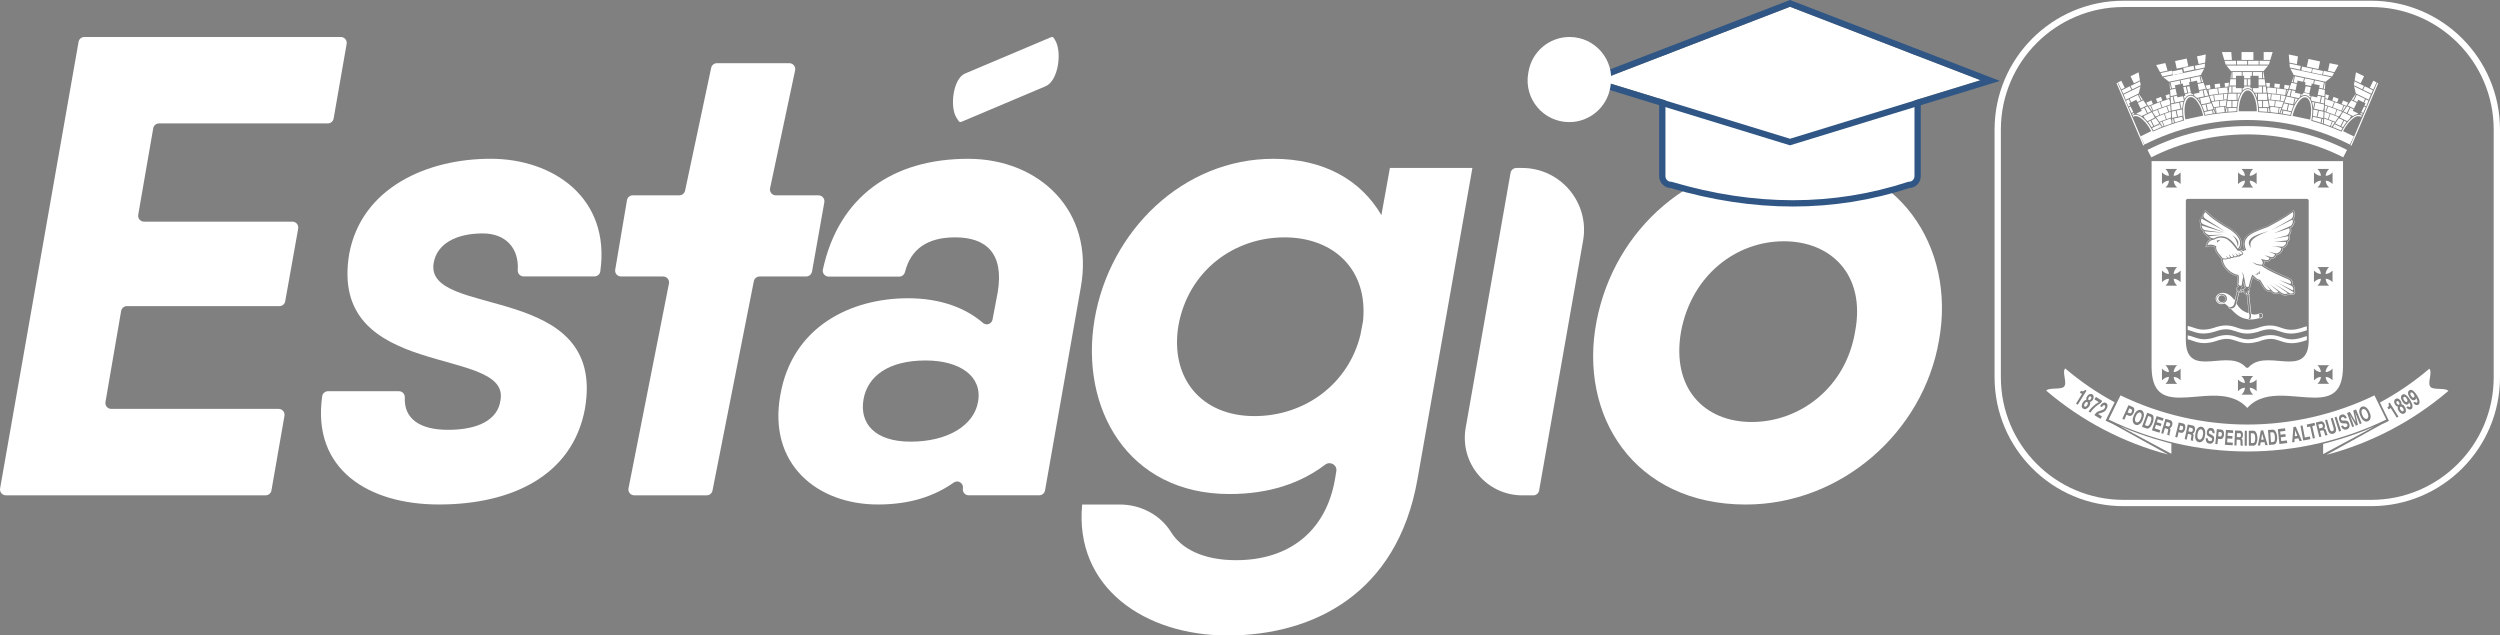 <?xml version="1.0" encoding="utf-8"?>
<!-- Generator: Adobe Illustrator 24.0.1, SVG Export Plug-In . SVG Version: 6.00 Build 0)  -->
<svg version="1.1" id="Camada_1" xmlns="http://www.w3.org/2000/svg" xmlns:xlink="http://www.w3.org/1999/xlink" x="0px" y="0px"
	 viewBox="0 0 793.62 201.72" style="enable-background:new 0 0 793.62 201.72;" xml:space="preserve">
<rect x="0" y="0" width="793.62" height="201.72" fill="#808080" stroke="none"/>
<style type="text/css">
	.st0{clip-path:url(#SVGID_2_);fill:#FFFFFF;}
	.st1{clip-path:url(#SVGID_2_);fill:none;stroke:#305686;stroke-width:2;stroke-miterlimit:10;}
	.st2{clip-path:url(#SVGID_2_);fill:none;stroke:#FFFFFF;stroke-width:2;stroke-miterlimit:10;}
</style>
<g>
	<defs>
		<rect id="SVGID_1_" width="793.62" height="201.72"/>
	</defs>
	<clipPath id="SVGID_2_">
		<use xlink:href="#SVGID_1_"  style="overflow:visible;"/>
	</clipPath>
	<path class="st0" d="M166.21,87.75c-1.08,0-1.92-0.92-1.85-2c0.44-7.01-3.87-11.65-11.1-11.65c-8.52,0-14.55,3.32-15.59,9.35
		c-3.12,17.88,55.08,5.61,48.01,46.35c-3.95,21.2-23.28,30.35-46.35,30.35c-22.36,0-40.35-11.13-37.05-34.37
		c0.13-0.91,0.93-1.59,1.86-1.59h22.51c1.08,0,1.9,0.92,1.85,1.99c-0.3,6.79,4.8,10.27,13.74,10.27c9.77,0,15.8-3.32,16.63-9.35
		c3.33-17.67-54.87-5.82-48.01-46.56c3.95-20.99,24.73-30.14,44.89-30.14c19.92,0,38.11,12.46,34.81,35.76
		c-0.13,0.91-0.93,1.59-1.86,1.59H166.21z"/>
	<path class="st0" d="M255.9,87.77h-14.77c-0.89,0-1.66,0.63-1.83,1.51l-13.12,66.45c-0.17,0.88-0.94,1.51-1.83,1.51h-23
		c-1.18,0-2.06-1.08-1.83-2.23l12.84-65.01c0.23-1.15-0.66-2.23-1.83-2.23h-13.39c-1.16,0-2.04-1.04-1.84-2.18l3.73-22.03
		c0.15-0.9,0.93-1.56,1.84-1.56h14.78c0.88,0,1.65-0.62,1.83-1.48l8.28-38.98c0.18-0.86,0.95-1.48,1.83-1.48h22.99
		c1.19,0,2.07,1.1,1.83,2.26l-7.95,37.43c-0.25,1.16,0.64,2.26,1.83,2.26h13.55c1.16,0,2.04,1.05,1.84,2.2l-3.91,22.03
		C257.58,87.12,256.81,87.77,255.9,87.77"/>
	<path class="st0" d="M307.36,50.41c-24.17,0-41.14,12.09-46.14,35.16c-0.25,1.15,0.66,2.24,1.84,2.24h22.4
		c0.88,0,1.61-0.62,1.83-1.48c1.81-7.16,6.96-10.98,15.92-10.98c9.77,0,15.59,4.99,13.51,17.46l-1.64,8.63
		c-0.27,1.4-1.95,2.02-3.03,1.08c-5.32-4.61-13.26-7.84-23.81-7.84c-18.08,0-36.79,8.94-40.53,30.76
		c-3.95,21.83,11.64,34.71,30.97,34.71c9.84,0,17.67-2.44,24.09-6.96c1.36-0.96,3.19,0.22,2.9,1.85c-0.2,1.15,0.68,2.19,1.84,2.19
		h22.39c0.91,0,1.68-0.65,1.84-1.54l11.37-64.55C347.47,66.83,329.8,50.41,307.36,50.41z M310.48,127.52
		c-1.25,7.48-9.56,12.68-21.41,12.68c-11.43,0-16.21-5.82-14.97-13.3c1.25-7.48,7.9-12.47,19.75-12.47
		C304.66,114.43,311.93,119.41,310.48,127.52z"/>
	<path class="st0" d="M467.41,53.32L467.41,53.32l-17.46,98.94c-6.44,36.37-33.26,49.47-60.28,49.47
		c-26.19,0-48.64-15.17-46.14-41.57h11.94c6.56,0,12.83,3.19,16.28,8.77c3.19,5.17,10.05,8.9,20.63,8.9
		c16.84,0,28.47-9.15,31.39-25.57l0.44-2.66c0.33-1.99-1.93-3.32-3.54-2.1c-7.79,5.91-17.8,9.33-30.37,9.33
		c-32.42,0-47.6-27.44-42.82-55.5c4.78-28.06,28.06-50.92,56.74-50.92c16.21,0,27.85,6.86,34.3,17.88h0l2.7-14.97H467.41z
		 M431.86,106.32l0.83-4.36c1.66-16.42-9.35-26.61-24.94-26.61c-16.01,0-30.55,10.6-33.67,28.06c-2.7,16.63,7.27,28.68,24.11,28.68
		C414.4,132.09,428.12,121.7,431.86,106.32"/>
	<path class="st0" d="M334.51,12.05l0.35,0.55c2.4,3.71,1.15,13.05-2.92,14.77l-26.78,11.32c-0.3,0.13-0.65,0.02-0.83-0.25
		l-0.68-1.05c-2.23-3.44-1.09-12.44,2.69-14.04l27.33-11.55C333.98,11.67,334.33,11.78,334.51,12.05"/>
	<path class="st0" d="M569.6,50.41c-32.63,0-57.16,22.45-62.77,51.55c-5.82,29.93,11.85,58.2,47.39,58.2
		c30.14,0,56.33-22.86,61.32-52.17C620.94,78.47,602.65,50.41,569.6,50.41z M588.93,105.07c-2.91,18.08-17.67,28.89-32.84,28.89
		c-15.17,0-25.57-10.81-22.45-28.69c3.32-17.87,17.46-28.68,32.63-28.68C581.45,76.6,592.25,87.4,588.93,105.07z"/>
	<path class="st0" d="M605.97,58.7c-23.94,7.81-49.1,7.81-75.49,0c-1.54,0-2.79-1.25-2.79-2.78V20.46c0-1.54,1.25-2.78,2.79-2.78
		h75.49c1.54,0,2.78,1.25,2.78,2.78v35.45C608.75,57.45,607.51,58.7,605.97,58.7"/>
	<path class="st1" d="M605.97,58.7c-23.94,7.81-49.1,7.81-75.49,0c-1.54,0-2.79-1.25-2.79-2.78V20.46c0-1.54,1.25-2.78,2.79-2.78
		h75.49c1.54,0,2.78,1.25,2.78,2.78v35.45C608.75,57.45,607.51,58.7,605.97,58.7z"/>
	<polygon class="st0" points="628.67,25.46 568.23,44 507.79,25.46 568.23,2.16 	"/>
	<polygon class="st1" points="631.81,25.58 568.23,45.09 504.65,25.58 568.23,1.07 	"/>
	<path class="st0" d="M481.37,53.32h1.81c12.23,0,21.49,11.04,19.37,23.08l-13.96,79.3c-0.16,0.89-0.93,1.55-1.84,1.55h-3.47
		c-11.36,0-19.97-10.26-18-21.45l14.24-80.93C479.69,53.97,480.47,53.32,481.37,53.32"/>
	<path class="st0" d="M498.25,11.74L498.25,11.74c8.18,0,14.4,7.36,13.03,15.43l-0.1,0.58c-1.08,6.36-6.58,11.01-13.03,11.01
		c-8.18,0-14.4-7.36-13.03-15.42l0.1-0.58C486.29,16.4,491.8,11.74,498.25,11.74"/>
	<path class="st0" d="M48.64,40.73l-4.76,27.44c-0.2,1.14,0.68,2.19,1.84,2.19h47.1c1.16,0,2.04,1.05,1.84,2.2l-4.12,23.08
		c-0.16,0.89-0.93,1.54-1.84,1.54H40.29c-0.91,0-1.69,0.66-1.84,1.55l-4.97,28.89c-0.2,1.14,0.68,2.18,1.84,2.18h53.14
		c1.16,0,2.04,1.05,1.84,2.19l-4.13,23.7c-0.16,0.9-0.93,1.55-1.84,1.55H9H1.87c-1.16,0-2.04-1.05-1.84-2.19L24.94,13.29
		c0.16-0.89,0.93-1.55,1.84-1.55h27.11h54.31c1.16,0,2.04,1.05,1.84,2.19l-4.13,23.7c-0.16,0.9-0.93,1.55-1.84,1.55h-53.6
		C49.57,39.18,48.79,39.83,48.64,40.73"/>
	<path class="st2" d="M752.69,159.68H674.1c-22.05,0-39.93-17.88-39.93-39.93V41.16c0-22.05,17.88-39.93,39.93-39.93h78.59
		c22.05,0,39.93,17.88,39.93,39.93v78.59C792.62,141.8,774.74,159.68,752.69,159.68z"/>
	<path class="st0" d="M741.66,39.67l-0.26-0.13l-0.25-0.12l-0.62,0.9c0.23,0.09,0.46,0.18,0.69,0.27L741.66,39.67z"/>
	<polygon class="st0" points="679.53,34.45 681.53,33.48 680.37,31.82 678.65,32.65 	"/>
	<polygon class="st0" points="678.93,29.98 679.8,31.78 680.21,31.58 679.06,29.92 	"/>
	<polygon class="st0" points="678.67,30.11 676.01,31.4 676.54,32.47 678.18,31.67 678.53,32.4 679.54,31.9 	"/>
	<path class="st0" d="M682.64,33.59c-0.04,0.02-0.08,0.03-0.12,0.05c-0.14,0.06-0.27,0.11-0.41,0.17l1.03,1.49
		c0.06-0.02,0.11-0.05,0.17-0.07L682.81,34L682.64,33.59z"/>
	<path class="st0" d="M685.1,32.62c-0.72,0.27-1.43,0.55-2.14,0.84c-0.04,0.01-0.07,0.03-0.11,0.04l0.68,1.64
		c0.42-0.17,0.84-0.34,1.26-0.5c0.03-0.01,0.05-0.02,0.08-0.03c0.04-0.01,0.08-0.03,0.12-0.05c0.41-0.16,0.82-0.31,1.22-0.46
		l-0.61-1.67C685.43,32.5,685.27,32.56,685.1,32.62"/>
	<polygon class="st0" points="680.93,34.09 681.8,35.88 682.84,35.38 681.69,33.72 	"/>
	<polygon class="st0" points="679.48,27.41 674.15,30.01 674.8,31.67 678.94,29.66 	"/>
	<polygon class="st0" points="676.21,33.53 675.85,32.81 676.28,32.6 675.76,31.53 674.84,31.99 675.68,33.8 	"/>
	<polygon class="st0" points="677.21,35.58 676.33,33.79 675.8,34.06 676.65,35.87 	"/>
	<polygon class="st0" points="689.18,28.16 688.77,26.21 688.72,26.22 688.87,28.22 	"/>
	<path class="st0" d="M685.82,32.36l0.61,1.67c0.39-0.14,0.79-0.28,1.19-0.42c0.05-0.02,0.11-0.04,0.16-0.06
		c0.06-0.02,0.13-0.04,0.19-0.06c0.32-0.11,0.65-0.22,0.97-0.32l-0.06-0.89l-0.28-0.87c-0.17,0.05-0.33,0.11-0.5,0.16
		c-0.6,0.2-1.19,0.4-1.78,0.61C686.15,32.24,685.98,32.3,685.82,32.36"/>
	<path class="st0" d="M704.15,28.02l0.21,1.77c0.42-0.05,0.84-0.09,1.26-0.13c0.05-0.01,0.1-0.01,0.15-0.02
		c0.05,0,0.1-0.01,0.15-0.01c0.41-0.04,0.82-0.07,1.23-0.11l0.03-0.17l-0.12-1.6c-0.17,0.01-0.34,0.02-0.51,0.04
		c-0.74,0.06-1.49,0.13-2.23,0.22C704.24,28.01,704.2,28.02,704.15,28.02"/>
	<path class="st0" d="M703.79,28.07c-0.74,0.09-1.48,0.19-2.22,0.3c-0.17,0.03-0.34,0.05-0.52,0.08l0.27,1.75
		c0.42-0.06,0.83-0.12,1.25-0.18c0.05-0.01,0.1-0.01,0.15-0.02c0.05-0.01,0.11-0.01,0.16-0.02c0.42-0.06,0.83-0.11,1.24-0.16
		l-0.21-1.77C703.88,28.05,703.83,28.06,703.79,28.07"/>
	<path class="st0" d="M702.88,32l-0.24-1.76c-0.41,0.06-0.83,0.12-1.24,0.18l0.65,1.7C702.33,32.08,702.6,32.04,702.88,32"/>
	<polygon class="st0" points="701.7,32.51 701.47,31.4 701.16,30.58 698.4,31.17 698.81,33.12 	"/>
	<path class="st0" d="M706.85,31.56l0.25-1.81c-0.4,0.03-0.8,0.07-1.2,0.11l0.17,1.77C706.33,31.6,706.59,31.58,706.85,31.56"/>
	<polygon class="st0" points="691.94,25.53 689.05,26.15 689.46,28.1 690.57,27.86 690.4,27.08 692.19,26.7 	"/>
	<polygon class="st0" points="692.22,25.47 692.47,26.64 692.93,26.54 693.09,27.33 695.06,26.91 694.89,26.12 695.36,26.03 
		695.11,24.86 	"/>
	
		<rect x="694.48" y="27.26" transform="matrix(0.978 -0.208 0.208 0.978 9.35 145.325)" class="st0" width="0.86" height="2"/>
	<path class="st0" d="M703.11,31.97c0.39-0.05,0.78-0.1,1.17-0.15c0.07-0.01,0.13-0.02,0.2-0.03c0.07-0.01,0.14-0.01,0.21-0.02
		c0.39-0.04,0.77-0.09,1.16-0.12l-0.17-1.77c-0.47,0.05-0.93,0.1-1.4,0.15c-0.01,0-0.01,0-0.02,0c-0.46,0.05-0.93,0.11-1.39,0.18
		L703.11,31.97z"/>
	<polygon class="st0" points="714.87,22.87 711.92,22.87 711.92,24.06 712.39,24.06 712.39,24.86 714.4,24.86 714.4,24.06 
		714.87,24.06 	"/>
	<rect x="713.54" y="25.15" class="st0" width="0.86" height="2"/>
	<polygon class="st0" points="715.16,24.06 716.98,24.06 716.98,24.86 718.11,24.86 718.11,22.87 715.16,22.87 	"/>
	<polygon class="st0" points="731.4,24.8 728.51,24.19 728.1,26.14 729.2,26.37 729.37,25.59 731.15,25.97 	"/>
	<path class="st0" d="M710.01,34.31v-0.02h-2.64v1.18c0.86-0.07,1.73-0.13,2.6-0.17C709.97,34.97,709.99,34.64,710.01,34.31"/>
	<path class="st0" d="M737.93,35.31c0.1,0.03,0.21,0.07,0.31,0.1l0.58-1.68c-0.26-0.09-0.53-0.18-0.79-0.26L737.93,35.31z"/>
	<polygon class="st0" points="708.39,32.01 707.08,32.01 706.8,34.01 708.39,34.01 	"/>
	<path class="st0" d="M740.3,34.25c-0.42-0.15-0.83-0.3-1.25-0.44l-0.48,1.41l-0.09,0.27c0.88,0.3,1.76,0.62,2.62,0.96l0.23-0.58
		l0.42-1.08c-0.44-0.17-0.88-0.34-1.32-0.5C740.37,34.28,740.34,34.26,740.3,34.25"/>
	<polygon class="st0" points="727.5,26.01 727.82,26.08 728.23,24.13 728.19,24.12 	"/>
	<path class="st0" d="M725.59,30.45c-0.05-0.01-0.1-0.02-0.15-0.02c-0.43-0.07-0.86-0.13-1.29-0.19L723.91,32
		c0.36,0.05,0.71,0.1,1.07,0.16L725.59,30.45z"/>
	<polygon class="st0" points="725.83,30.62 725.15,32.52 727.98,33.12 728.39,31.17 	"/>
	<path class="st0" d="M678.36,36.21c0.48,0.07,0.99,0.28,1.52,0.62l1.67-0.82l-0.88-1.8l-1.01,0.49l0.24,0.49l-1.64,0.8
		L678.36,36.21z"/>
	<path class="st0" d="M678.02,36.18l-0.03-0.06l-0.13,0.06C677.92,36.18,677.97,36.18,678.02,36.18"/>
	<path class="st0" d="M685.58,40.58l-0.45-0.91l-1.97,0.96c0.14,0.25,0.28,0.52,0.42,0.79C684.25,41.13,684.91,40.85,685.58,40.58"
		/>
	<path class="st0" d="M680.47,36.85l0.36,0.73c0.29,0.27,0.58,0.57,0.86,0.9l2.32-1.13l-0.49-1.02l-0.5-0.72L680.47,36.85z"/>
	<path class="st0" d="M683.55,40.12l-0.88-1.8l-0.8,0.39c0.4,0.49,0.78,1.05,1.15,1.66L683.55,40.12z"/>
	<path class="st0" d="M680.29,37.12l-0.07-0.14l-0.07,0.04C680.19,37.05,680.24,37.09,680.29,37.12"/>
	<polygon class="st0" points="691.78,32.57 689.22,33.12 689.37,35.13 692.19,34.53 	"/>
	<path class="st0" d="M692.95,38.08l-0.22-1.03l-2.58,0.55l0.27,1.25C691.25,38.58,692.1,38.32,692.95,38.08"/>
	<polygon class="st0" points="682.93,38.2 683.81,39.99 685.48,39.18 684.33,37.52 	"/>
	<path class="st0" d="M689.08,37.35L689.08,37.35c0.02-0.01,0.03-0.01,0.04-0.02c0.03-0.01,0.07-0.02,0.11-0.04l-0.13-1.83
		c-0.16,0.05-0.31,0.1-0.47,0.16c-0.08,0.03-0.17,0.06-0.25,0.09c-0.39,0.14-0.79,0.28-1.19,0.42l0.3,0.83l0.31,0.84
		C688.23,37.65,688.65,37.5,689.08,37.35"/>
	<path class="st0" d="M706.54,33.84c-0.08,0.01-0.17,0.01-0.25,0.02l0.1,1.04L706.54,33.84z"/>
	<path class="st0" d="M706.23,35.58l-0.17-1.69c-0.41,0.04-0.82,0.08-1.23,0.13c-0.05,0.01-0.11,0.01-0.16,0.02
		c-0.42,0.05-0.84,0.1-1.26,0.16l0.23,1.68C704.5,35.76,705.36,35.66,706.23,35.58"/>
	<path class="st0" d="M707.08,34.29h-0.32l-0.17,1.25c0.16-0.01,0.33-0.03,0.49-0.04V34.29z"/>
	<polygon class="st0" points="701.97,32.74 700.46,33.07 700.87,35.02 702.69,34.63 	"/>
	<polygon class="st0" points="738.03,28.54 736.16,28.15 735.75,30.1 737.92,30.56 	"/>
	<polygon class="st0" points="708.51,19.02 708.32,16.53 705.34,16.53 706.09,19.02 	"/>
	<polygon class="st0" points="706.54,20.51 709.82,20.51 709.82,19.3 706.17,19.3 	"/>
	<path class="st0" d="M706.31,27.57c0.13-0.01,0.26-0.02,0.39-0.03c0.15-0.01,0.29-0.03,0.44-0.04c0.09-0.01,0.19-0.01,0.28-0.02
		l0.17-1.22c-0.46,0.03-0.92,0.07-1.38,0.11L706.31,27.57z"/>
	<polygon class="st0" points="708.24,22.58 718.55,22.58 720.02,20.8 706.77,20.8 	"/>
	<polygon class="st0" points="720.62,19.3 717.28,19.3 717.28,20.51 720.25,20.51 	"/>
	<polygon class="st0" points="708.34,22.87 708.07,24.86 708.39,24.86 708.39,22.87 	"/>
	<polygon class="st0" points="721.45,16.53 718.6,16.53 718.6,19.02 720.7,19.02 	"/>
	<path class="st0" d="M722.78,27.81L722.78,27.81c0.28,0.03,0.55,0.07,0.82,0.1l0.16-1.2c-0.55-0.07-1.12-0.14-1.67-0.19l-0.13,1.2
		c0.27,0.03,0.54,0.06,0.81,0.09C722.77,27.81,722.78,27.81,722.78,27.81"/>
	<polygon class="st0" points="742.32,20.64 739.53,20.05 739.02,22.48 741.07,22.92 	"/>
	<polygon class="st0" points="729.15,20.38 729.48,17.91 726.57,17.29 726.78,19.88 	"/>
	<path class="st0" d="M725.89,28.23c0.14,0.02,0.28,0.05,0.42,0.07c0.01,0,0.03,0,0.05,0.01l0.42-1.15
		c-0.51-0.08-1.02-0.16-1.54-0.24l-0.17,1.19c0.13,0.02,0.26,0.04,0.39,0.06C725.61,28.19,725.75,28.21,725.89,28.23"/>
	<polygon class="st0" points="686.46,24.28 689.67,23.6 689.42,22.42 685.86,23.18 	"/>
	<polygon class="st0" points="674.02,29.75 676.63,28.48 676.1,27.39 673.51,28.65 	"/>
	<polygon class="st0" points="679.31,25.51 678.89,22.95 676.33,24.2 677.41,26.43 	"/>
	<path class="st0" d="M685.21,32.34c0.14-0.05,0.28-0.11,0.41-0.16c0.14-0.05,0.28-0.1,0.41-0.15c0.13-0.05,0.25-0.09,0.38-0.14
		l-0.4-1.14c-0.53,0.19-1.07,0.38-1.6,0.59l0.43,1.13C684.96,32.43,685.09,32.38,685.21,32.34"/>
	<path class="st0" d="M681.97,33.62c0.09-0.04,0.18-0.07,0.27-0.11c0.14-0.06,0.27-0.12,0.41-0.18c0.14-0.06,0.28-0.11,0.42-0.17
		c0.12-0.05,0.24-0.1,0.36-0.15l-0.45-1.12c-0.53,0.21-1.06,0.43-1.59,0.65l0.28,0.66L681.97,33.62z"/>
	<polygon class="st0" points="674.49,27.86 673.4,25.63 672.34,26.14 673.39,28.39 	"/>
	<polygon class="st0" points="708.06,22.82 708.05,22.81 707.93,23.74 708.06,22.82 	"/>
	<path class="st0" d="M700.59,28.28c0.1-0.02,0.2-0.03,0.3-0.05c0.14-0.02,0.29-0.04,0.43-0.06c0.13-0.02,0.26-0.04,0.39-0.06
		l-0.17-1.19c-0.46,0.07-0.93,0.14-1.38,0.22L700.59,28.28z"/>
	<polygon class="st0" points="688.09,22.41 687.38,20.02 684.47,20.64 685.71,22.92 	"/>
	<polygon class="st0" points="700.01,19.88 700.22,17.29 697.43,17.89 697.95,20.32 	"/>
	<path class="st0" d="M704,27.81c0,0,0.01,0,0.01,0c0.01,0,0.01,0,0.02,0c0.27-0.03,0.53-0.06,0.8-0.09l-0.13-1.2
		c-0.56,0.06-1.12,0.12-1.67,0.2l0.15,1.2C703.45,27.87,703.73,27.84,704,27.81"/>
	
		<rect x="690.78" y="18.93" transform="matrix(0.978 -0.208 0.208 0.978 10.957 144.535)" class="st0" width="3.77" height="2.48"/>
	<polygon class="st0" points="740.93,23.18 737.67,22.49 737.42,23.67 740.33,24.28 	"/>
	
		<rect x="733" y="18.31" transform="matrix(0.208 -0.978 0.978 0.208 561.925 734.217)" class="st0" width="2.48" height="3.77"/>
	<path class="st0" d="M688.54,35.41c0.18-0.06,0.36-0.12,0.55-0.18l-0.13-1.83c-0.33,0.11-0.66,0.22-0.99,0.33L688.54,35.41z"/>
	<path class="st0" d="M683.54,35.39c-0.01,0.01-0.02,0.01-0.04,0.01c-0.08,0.03-0.15,0.06-0.23,0.1l1.04,1.5
		c0.04-0.02,0.09-0.03,0.13-0.05c0.35-0.14,0.7-0.28,1.04-0.42l-0.64-1.66C684.41,35.04,683.97,35.21,683.54,35.39"/>
	<path class="st0" d="M686.49,34.25c-0.04,0.01-0.08,0.03-0.12,0.04c-0.44,0.16-0.88,0.33-1.32,0.5l0.44,1.13l0.21,0.53
		c0.43-0.17,0.86-0.33,1.3-0.49c0,0,0,0,0.01,0c0.02-0.01,0.04-0.01,0.05-0.02c0.42-0.15,0.84-0.3,1.26-0.45l-0.04-0.11l-0.54-1.58
		C687.33,33.95,686.91,34.1,686.49,34.25"/>
	<polygon class="st0" points="693,30.53 691.21,30.91 691.1,30.38 690,30.61 690.41,32.57 693.3,31.96 	"/>
	<polygon class="st0" points="691.04,30.1 690.63,28.14 688.89,28.51 689.03,30.53 	"/>
	
		<rect x="693.35" y="27.5" transform="matrix(0.978 -0.208 0.208 0.978 9.259 145.005)" class="st0" width="0.86" height="2"/>
	<polygon class="st0" points="689.72,30.67 689.05,30.82 689.2,32.83 690.13,32.63 	"/>
	<polygon class="st0" points="699.42,25.98 698.7,24.1 698.56,24.13 698.97,26.08 	"/>
	<path class="st0" d="M686.87,40.08l-0.57-1.46c-0.23,0.09-0.45,0.18-0.67,0.27l0.91,1.32C686.65,40.17,686.76,40.12,686.87,40.08"
		/>
	<path class="st0" d="M703.18,34.22c-0.11,0.02-0.22,0.03-0.32,0.05l0.52,1.37L703.18,34.22z"/>
	<polygon class="st0" points="750.43,27.27 747.43,25.81 747.23,27.05 749.9,28.35 	"/>
	<path class="st0" d="M704.59,33.81l-0.21-1.77c-0.45,0.05-0.9,0.11-1.35,0.17c-0.01,0-0.02,0-0.02,0
		c-0.29,0.04-0.59,0.08-0.88,0.13l0.65,1.7c0.12-0.02,0.24-0.04,0.37-0.05c0.04-0.01,0.08-0.01,0.12-0.02
		c0.04-0.01,0.09-0.01,0.13-0.02C703.79,33.91,704.2,33.86,704.59,33.81"/>
	<polygon class="st0" points="750.46,24.2 747.9,22.95 747.48,25.51 749.37,26.43 	"/>
	<path class="st0" d="M744.13,33.33c0.14,0.06,0.27,0.12,0.41,0.18l0.27,0.11l0.29-0.41l0.28-0.66c-0.53-0.22-1.06-0.44-1.59-0.65
		l-0.45,1.12c0.12,0.05,0.24,0.1,0.36,0.15C743.85,33.22,743.99,33.28,744.13,33.33"/>
	<path class="st0" d="M700.68,28.5l0.25,0.65l-0.1-0.67C700.77,28.49,700.72,28.5,700.68,28.5"/>
	<path class="st0" d="M706.82,31.8c-0.25,0.02-0.5,0.04-0.75,0.07c-0.06,0.01-0.11,0.01-0.17,0.02c-0.43,0.04-0.86,0.09-1.29,0.14
		l0.21,1.77c0.58-0.07,1.16-0.12,1.75-0.18L706.82,31.8z"/>
	<path class="st0" d="M686.32,38.36L686.32,38.36c0.01,0,0.02-0.01,0.03-0.01c0.41-0.16,0.83-0.32,1.24-0.47l-0.61-1.67
		c-0.42,0.15-0.83,0.31-1.24,0.47c-0.03,0.01-0.07,0.03-0.1,0.04c-0.4,0.15-0.8,0.31-1.19,0.48l1.04,1.5
		C685.77,38.58,686.04,38.47,686.32,38.36"/>
	<polygon class="st0" points="699.51,28.59 699.92,30.55 701.05,30.31 700.34,28.42 	"/>
	<polygon class="st0" points="697.59,26.37 698.69,26.14 698.28,24.19 695.39,24.8 695.64,25.97 697.42,25.59 	"/>
	<path class="st0" d="M740.37,31.89c0.13,0.04,0.25,0.09,0.38,0.14c0.14,0.05,0.28,0.1,0.41,0.15c0.14,0.05,0.28,0.11,0.41,0.16
		c0.12,0.05,0.25,0.09,0.37,0.14l0.43-1.13c-0.53-0.2-1.07-0.4-1.6-0.59L740.37,31.89z"/>
	<polygon class="st0" points="750.78,31.4 748.12,30.11 747.25,31.9 748.26,32.4 748.61,31.67 750.25,32.47 	"/>
	<polygon class="st0" points="716.98,27.15 719.2,27.15 718.9,25.15 716.98,25.15 	"/>
	<polygon class="st0" points="718.4,22.87 718.4,24.86 718.85,24.86 718.55,22.87 	"/>
	<rect x="713.65" y="19.31" class="st0" width="3.35" height="1.2"/>
	<path class="st0" d="M719.55,27.5c0.04,0,0.07,0.01,0.11,0.01c0.15,0.01,0.29,0.03,0.44,0.04c0.13,0.01,0.26,0.02,0.39,0.03
		l0.11-1.2c-0.41-0.04-0.82-0.07-1.23-0.1L719.55,27.5z"/>
	<rect x="711.57" y="16.53" class="st0" width="3.77" height="2.49"/>
	<polygon class="st0" points="718.4,27.44 718.4,29.44 719.55,29.44 719.25,27.44 	"/>
	<path class="st0" d="M711.63,29.13v-1.15h-1.83v-0.54h-1.13v2h2.73C711.48,29.33,711.55,29.22,711.63,29.13"/>
	<rect x="710.1" y="19.3" class="st0" width="3.25" height="1.2"/>
	<polygon class="st0" points="728.72,28.61 729.14,26.65 727.4,26.28 726.72,28.18 	"/>
	<path class="st0" d="M707.26,27.73l0.04,0.55l0.08-0.56C707.34,27.72,707.3,27.72,707.26,27.73"/>
	<polygon class="st0" points="710.01,31.72 710.01,29.72 707.4,29.72 707.12,31.72 	"/>
	<rect x="712.39" y="25.15" class="st0" width="0.86" height="2"/>
	<polygon class="st0" points="711.63,22.87 708.68,22.87 708.68,24.86 709.8,24.86 709.8,24.06 711.63,24.06 	"/>
	
		<rect x="731.51" y="20.3" transform="matrix(0.208 -0.978 0.978 0.208 558.534 733.5)" class="st0" width="1.21" height="3.25"/>
	<path class="st0" d="M743.62,40.63l-1.97-0.96l-0.45,0.92c0.67,0.27,1.33,0.55,1.99,0.83C743.34,41.14,743.48,40.88,743.62,40.63"
		/>
	<path class="st0" d="M677.14,36.37c0.12-0.06,0.25-0.11,0.39-0.14l-0.19-0.39l-0.56,0.29l0.17,0.36
		C676.94,36.49,677.13,36.38,677.14,36.37"/>
	<path class="st0" d="M748.8,36.9c0.04,0,0.07,0,0.11,0c0.04,0,0.07,0.01,0.11,0.02c0.05,0.01,0.11,0.02,0.16,0.04
		c0.06,0.02,0.11,0.04,0.17,0.06c0.01,0.01,0.23,0.1,0.24,0.1l0.18-0.39c-0.01,0-0.23-0.1-0.24-0.1c-0.27-0.13-0.58-0.18-0.9-0.16
		c-0.11,0.01-0.23,0.03-0.35,0.05c-0.34,0.08-0.69,0.23-1.06,0.46c-0.09,0.06-0.18,0.11-0.27,0.18c-0.26,0.18-0.52,0.39-0.78,0.63
		c-0.2,0.19-0.41,0.4-0.61,0.62c-0.08,0.08-0.15,0.17-0.22,0.26c-0.04,0.05-0.09,0.1-0.13,0.16c-0.44,0.53-0.86,1.14-1.26,1.82
		c-0.02,0.04-0.04,0.07-0.07,0.11c-0.19,0.32-0.37,0.66-0.54,1.01l-0.01,0.02c-3.13-1.37-6.35-2.51-9.63-3.44
		c0.06-0.27,0.11-0.54,0.15-0.81c0-0.01,0-0.01,0-0.02c0.04-0.26,0.08-0.53,0.11-0.79c0.08-0.71,0.1-1.39,0.08-2.03
		c0-0.1-0.01-0.2-0.02-0.3c-0.05-0.81-0.19-1.53-0.4-2.13c-0.04-0.11-0.08-0.22-0.13-0.32c-0.01-0.01-0.01-0.02-0.01-0.03
		c-0.06-0.14-0.13-0.28-0.21-0.4c-0.33-0.56-0.76-0.92-1.28-1.03c-0.53-0.11-1.07,0.05-1.61,0.43c-0.12,0.08-0.24,0.18-0.35,0.29
		c0,0-0.01,0-0.01,0.01c-0.08,0.08-0.16,0.16-0.25,0.24c-0.44,0.46-0.86,1.06-1.23,1.78c-0.05,0.09-0.09,0.17-0.14,0.26
		c-0.28,0.57-0.53,1.2-0.75,1.88c-0.08,0.25-0.15,0.5-0.22,0.76c0,0,0,0.01,0,0.01c-0.06,0.21-0.11,0.43-0.16,0.66
		c-3.44-0.65-6.93-1.07-10.43-1.23c0-0.1,0-0.19,0-0.29c-0.01-0.35-0.02-0.68-0.05-1.01c-0.01-0.1-0.02-0.19-0.03-0.29
		c-0.07-0.71-0.18-1.39-0.34-2c-0.03-0.1-0.05-0.19-0.08-0.29c-0.22-0.78-0.5-1.46-0.83-2c-0.06-0.1-0.12-0.19-0.19-0.29
		c-0.06-0.08-0.12-0.16-0.18-0.24c-0.09-0.11-0.19-0.22-0.29-0.31c-0.4-0.38-0.85-0.59-1.32-0.59c-0.6,0-1.15,0.34-1.63,0.93
		c-0.06,0.07-0.11,0.14-0.17,0.22c-0.01,0.01-0.01,0.02-0.02,0.02c-0.05,0.08-0.11,0.16-0.16,0.24c-0.33,0.54-0.61,1.22-0.83,2
		c-0.03,0.09-0.05,0.19-0.08,0.29c-0.15,0.61-0.27,1.29-0.34,2c-0.01,0.09-0.02,0.19-0.03,0.29c0,0.01,0,0.03,0,0.05
		c-0.02,0.2-0.03,0.41-0.04,0.62c0,0.01,0,0.03,0,0.04c-0.01,0.19-0.01,0.38-0.01,0.58c-3.5,0.15-6.99,0.55-10.43,1.19
		c-0.02-0.09-0.04-0.19-0.06-0.28c-0.07-0.31-0.15-0.6-0.24-0.89c-0.03-0.09-0.06-0.18-0.09-0.27c-0.22-0.68-0.47-1.32-0.75-1.88
		c-0.05-0.1-0.1-0.21-0.16-0.3c-0.37-0.7-0.78-1.29-1.21-1.74c-0.08-0.09-0.16-0.17-0.25-0.24c-0.13-0.12-0.26-0.22-0.39-0.32
		c-0.11-0.08-0.22-0.15-0.34-0.21c-0.42-0.21-0.84-0.29-1.24-0.2c-0.64,0.14-1.15,0.66-1.51,1.46c-0.04,0.1-0.09,0.21-0.13,0.32
		c-0.21,0.6-0.35,1.32-0.4,2.13c0,0.1-0.01,0.2-0.01,0.29c-0.02,0.63,0,1.32,0.08,2.03c0.01,0.09,0.02,0.19,0.03,0.29
		c0.04,0.34,0.1,0.68,0.17,1.02c0.02,0.09,0.04,0.19,0.06,0.28c-3.39,0.94-6.71,2.12-9.93,3.52l-0.01-0.02
		c-0.17-0.35-0.35-0.69-0.54-1.01c-0.02-0.04-0.04-0.08-0.07-0.11c-0.4-0.68-0.82-1.29-1.26-1.82c-0.04-0.05-0.09-0.1-0.13-0.16
		c-0.07-0.09-0.15-0.17-0.22-0.26c-0.2-0.23-0.41-0.43-0.61-0.62c-0.26-0.24-0.52-0.45-0.77-0.63c-0.09-0.06-0.18-0.12-0.27-0.18
		c-0.36-0.22-0.72-0.38-1.06-0.46l0,0c-0.12-0.03-0.23-0.05-0.35-0.06l0,0c-0.32-0.02-0.63,0.02-0.9,0.16
		c-0.01,0-0.2,0.11-0.21,0.12l0.18,0.39c0.01-0.01,0.2-0.12,0.21-0.12c0.05-0.03,0.11-0.04,0.16-0.06c0.05-0.02,0.1-0.03,0.16-0.04
		c0.04-0.01,0.07-0.01,0.11-0.02c0.04,0,0.07,0,0.11,0c0.13,0,0.26,0.01,0.4,0.04c0.12,0.03,0.25,0.06,0.37,0.11l0,0.01
		c0.11,0.04,0.22,0.09,0.33,0.15l0,0c0.1,0.05,0.2,0.11,0.3,0.18c0.52,0.33,1.07,0.82,1.61,1.43v0c0.07,0.08,0.14,0.17,0.22,0.25
		c0.04,0.05,0.09,0.11,0.13,0.16c0.06,0.08,0.13,0.16,0.19,0.24c0.06,0.08,0.12,0.17,0.18,0.25c0.04,0.05,0.08,0.1,0.11,0.16
		c0.08,0.11,0.15,0.22,0.23,0.34c0.01,0.02,0.03,0.04,0.04,0.06c0.09,0.13,0.17,0.27,0.26,0.41h0c0.05,0.08,0.1,0.17,0.15,0.25
		c0.14,0.24,0.28,0.49,0.41,0.75l-3.42,1.67l1.3,2.57c10.05-5.1,21.32-7.79,32.59-7.79c11.27,0,22.53,2.69,32.59,7.79l1.3-2.57
		l-3.35-1.63l-0.07-0.04c0.13-0.26,0.27-0.51,0.41-0.75c0.05-0.08,0.1-0.17,0.15-0.25c0.09-0.14,0.17-0.28,0.26-0.41
		c0.01-0.02,0.03-0.04,0.04-0.06c0.08-0.12,0.15-0.23,0.23-0.34c0.04-0.05,0.07-0.11,0.11-0.16c0.06-0.09,0.12-0.17,0.18-0.25
		c0.06-0.08,0.12-0.16,0.19-0.24c0.04-0.06,0.08-0.11,0.13-0.16c0.07-0.09,0.15-0.17,0.22-0.25v0c0.54-0.61,1.08-1.1,1.6-1.43
		c0.1-0.07,0.21-0.13,0.3-0.18l0,0c0.11-0.06,0.22-0.11,0.33-0.15l0-0.01c0.13-0.05,0.25-0.08,0.37-0.11
		C748.53,36.91,748.67,36.9,748.8,36.9 M693.75,37.91l-0.01-0.05c-0.03-0.16-0.06-0.32-0.08-0.48c0-0.01-0.01-0.03-0.01-0.04
		c-0.03-0.16-0.05-0.32-0.07-0.48c-0.01-0.1-0.03-0.19-0.03-0.29c-0.02-0.17-0.03-0.33-0.04-0.49c0-0.02,0-0.04-0.01-0.06
		c-0.01-0.16-0.02-0.32-0.02-0.47c0-0.01,0-0.03,0-0.04c-0.01-0.33-0.01-0.65,0.01-0.96c0.01-0.1,0.01-0.2,0.02-0.3
		c0.03-0.42,0.09-0.81,0.16-1.16c0-0.01,0-0.01,0-0.02c0.04-0.17,0.08-0.34,0.13-0.49c0-0.01,0-0.02,0.01-0.02
		c0.05-0.16,0.1-0.31,0.16-0.45c0.05-0.12,0.1-0.22,0.16-0.33c0.1-0.19,0.22-0.35,0.34-0.49c0-0.01,0.01-0.01,0.01-0.01
		c0.04-0.04,0.07-0.07,0.11-0.11c0.01-0.01,0.02-0.02,0.03-0.03c0.03-0.03,0.07-0.05,0.1-0.08c0.01-0.01,0.03-0.02,0.04-0.03
		c0.03-0.02,0.06-0.04,0.1-0.06c0.02-0.01,0.03-0.02,0.05-0.03c0.03-0.02,0.07-0.03,0.1-0.04c0.02-0.01,0.03-0.01,0.04-0.02
		c0.05-0.02,0.1-0.03,0.15-0.04c0.05-0.01,0.1-0.02,0.15-0.02c0.01,0,0.03,0,0.04,0c0.04,0,0.07,0,0.11,0c0.01,0,0.03,0,0.05,0
		c0.04,0,0.07,0.01,0.11,0.01c0.01,0,0.03,0.01,0.04,0.01c0.04,0.01,0.08,0.02,0.12,0.03c0.01,0,0.02,0.01,0.04,0.01
		c0.04,0.01,0.08,0.03,0.12,0.04c0.01,0,0.02,0.01,0.03,0.01c0.04,0.02,0.09,0.04,0.14,0.06c0.01,0,0.01,0.01,0.02,0.01
		c0.05,0.02,0.1,0.05,0.15,0.08c0,0,0.01,0,0.01,0.01c0.05,0.03,0.1,0.07,0.16,0.1c0.12,0.09,0.24,0.18,0.36,0.3
		c0.05,0.05,0.11,0.1,0.16,0.16c0.01,0.01,0.02,0.02,0.03,0.03c0.04,0.05,0.09,0.1,0.13,0.15c0.01,0.01,0.02,0.02,0.03,0.04
		c0.04,0.05,0.09,0.1,0.13,0.15c0.01,0.01,0.02,0.02,0.03,0.04c0.05,0.06,0.09,0.12,0.14,0.18c0.01,0.01,0.01,0.02,0.02,0.03
		c0.21,0.29,0.42,0.63,0.62,0.99c0.05,0.09,0.09,0.17,0.14,0.26c0.14,0.27,0.27,0.57,0.4,0.87c0,0.01,0.01,0.03,0.02,0.04
		c0.06,0.14,0.11,0.29,0.17,0.44c0.01,0.02,0.01,0.04,0.02,0.06c0.05,0.15,0.11,0.31,0.16,0.47c0.14,0.42,0.26,0.85,0.36,1.3
		L693.75,37.91z M710.68,35.34c0-0.02,0-0.04,0-0.06c0.01-0.34,0.02-0.66,0.05-0.99c0.01-0.1,0.02-0.19,0.03-0.29
		c0.02-0.17,0.04-0.33,0.06-0.49c0-0.02,0.01-0.05,0.01-0.07c0.02-0.16,0.05-0.32,0.07-0.47c0-0.01,0.01-0.02,0.01-0.04
		c0.06-0.33,0.13-0.64,0.2-0.94c0.03-0.1,0.05-0.19,0.08-0.29c0.15-0.5,0.32-0.95,0.51-1.35c0-0.01,0.01-0.01,0.01-0.02
		c0.03-0.07,0.07-0.14,0.1-0.2c0.01-0.01,0.01-0.02,0.02-0.03c0.04-0.07,0.07-0.13,0.11-0.19c0-0.01,0.01-0.01,0.01-0.02
		c0.04-0.07,0.08-0.13,0.12-0.19c0.07-0.1,0.14-0.2,0.22-0.29c0.19-0.22,0.38-0.39,0.59-0.51c0.01-0.01,0.02-0.01,0.03-0.02
		c0.04-0.02,0.08-0.04,0.12-0.06c0.01-0.01,0.03-0.01,0.04-0.02c0.04-0.01,0.07-0.03,0.11-0.04c0.02,0,0.03-0.01,0.05-0.01
		c0.04-0.01,0.07-0.02,0.11-0.02c0.02,0,0.03-0.01,0.05-0.01c0.05-0.01,0.1-0.01,0.16-0.01c0.05,0,0.1,0,0.16,0.01
		c0.02,0,0.03,0.01,0.05,0.01c0.04,0.01,0.07,0.01,0.11,0.02c0.02,0,0.03,0.01,0.05,0.01c0.04,0.01,0.07,0.02,0.11,0.04
		c0.02,0.01,0.03,0.01,0.04,0.02c0.04,0.02,0.08,0.04,0.12,0.06c0.01,0,0.02,0.01,0.03,0.02c0.21,0.12,0.41,0.29,0.59,0.51
		c0.07,0.09,0.15,0.18,0.22,0.29c0.04,0.06,0.08,0.13,0.12,0.19c0,0.01,0.01,0.01,0.01,0.02c0.04,0.06,0.07,0.12,0.11,0.19
		c0.01,0.01,0.01,0.02,0.02,0.03c0.04,0.07,0.07,0.13,0.11,0.2l0.01,0.02c0.04,0.08,0.07,0.15,0.11,0.23l0,0
		c0.15,0.34,0.28,0.71,0.4,1.11c0.03,0.09,0.05,0.19,0.08,0.29c0.08,0.3,0.15,0.61,0.2,0.94c0,0.01,0,0.03,0.01,0.04
		c0.03,0.15,0.05,0.31,0.07,0.47c0,0.02,0.01,0.05,0.01,0.07c0.02,0.16,0.04,0.32,0.06,0.49c0.01,0.09,0.02,0.19,0.03,0.29
		c0.03,0.32,0.04,0.66,0.05,1c0,0.01,0,0.03,0,0.05H710.68z M733.62,35.57c0,0.02,0,0.03,0,0.04c-0.01,0.16-0.01,0.31-0.02,0.48
		c0,0.02,0,0.04,0,0.06c-0.01,0.16-0.03,0.33-0.04,0.49c-0.01,0.1-0.02,0.19-0.03,0.29c-0.02,0.16-0.04,0.32-0.07,0.48
		c0,0.02-0.01,0.04-0.01,0.06c-0.03,0.16-0.05,0.32-0.08,0.48c0,0.01,0,0.02,0,0.03l-5.61-1.19c0.01-0.05,0.03-0.1,0.04-0.15
		c0.07-0.3,0.15-0.59,0.24-0.87c0.03-0.09,0.06-0.18,0.09-0.28c0.05-0.16,0.1-0.31,0.16-0.47c0.01-0.02,0.01-0.04,0.02-0.05
		c0.05-0.15,0.11-0.3,0.17-0.45c0.01-0.01,0.01-0.03,0.02-0.04c0.12-0.31,0.26-0.6,0.4-0.87c0.04-0.09,0.09-0.18,0.14-0.26
		c0.2-0.37,0.4-0.7,0.62-0.99c0.01-0.01,0.01-0.02,0.02-0.03c0.04-0.06,0.09-0.12,0.14-0.18c0.01-0.01,0.02-0.03,0.03-0.04
		c0.04-0.05,0.09-0.11,0.13-0.16c0.01-0.01,0.02-0.02,0.03-0.04c0.04-0.05,0.09-0.1,0.13-0.15c0.01-0.01,0.02-0.02,0.03-0.03
		c0.05-0.06,0.11-0.11,0.16-0.16c0.09-0.09,0.18-0.16,0.28-0.23c0.17-0.13,0.34-0.24,0.51-0.31c0,0,0.01-0.01,0.02-0.01
		c0.05-0.02,0.1-0.04,0.14-0.05l0.04-0.01c0.04-0.01,0.08-0.02,0.12-0.03c0.02,0,0.03-0.01,0.05-0.01c0.04-0.01,0.07-0.01,0.11-0.01
		c0.02,0,0.04,0,0.05,0c0.04,0,0.08,0,0.11,0c0.02,0,0.03,0,0.05,0c0.05,0,0.1,0.01,0.15,0.02c0.05,0.01,0.1,0.02,0.15,0.04
		c0.02,0.01,0.03,0.01,0.04,0.02c0.04,0.01,0.07,0.03,0.1,0.04c0.02,0.01,0.03,0.02,0.05,0.03c0.03,0.02,0.06,0.04,0.1,0.06
		l0.04,0.03c0.03,0.02,0.07,0.05,0.1,0.08c0.01,0.01,0.02,0.02,0.03,0.03c0.04,0.03,0.07,0.07,0.11,0.11c0,0.01,0.01,0.01,0.01,0.01
		c0.12,0.14,0.24,0.3,0.34,0.49c0.06,0.1,0.11,0.21,0.16,0.33c0.06,0.14,0.11,0.29,0.16,0.45c0,0.01,0.01,0.01,0.01,0.02
		c0.05,0.15,0.09,0.32,0.13,0.49c0,0,0,0.01,0,0.02c0.08,0.36,0.13,0.75,0.16,1.16c0.01,0.1,0.01,0.2,0.02,0.3
		C733.63,34.92,733.63,35.24,733.62,35.57"/>
	<path class="st0" d="M749.89,36.47l0.17-0.36l-0.6-0.27l-0.19,0.4c0.13,0.03,0.26,0.08,0.39,0.14
		C749.66,36.38,749.88,36.47,749.89,36.47"/>
	<path class="st0" d="M744.92,38.71l-0.8-0.39l-0.88,1.8l0.53,0.26C744.13,39.77,744.52,39.21,744.92,38.71"/>
	<path class="st0" d="M745.96,37.58l0.36-0.73l-2.53-1.24l-0.5,0.72l-0.49,1.01l2.32,1.13C745.38,38.15,745.67,37.85,745.96,37.58"
		/>
	<path class="st0" d="M746.65,37.01l-0.07-0.04l-0.07,0.14C746.55,37.08,746.6,37.05,746.65,37.01"/>
	<path class="st0" d="M746.12,34.21l-0.88,1.8l1.68,0.82c0.52-0.34,1.03-0.55,1.52-0.62l0.1-0.21l-1.64-0.8l0.24-0.49L746.12,34.21z
		"/>
	<path class="st0" d="M748.92,36.18l-0.13-0.06l-0.03,0.06C748.82,36.18,748.87,36.18,748.92,36.18"/>
	<polygon class="st0" points="751.02,34.04 750.46,33.79 749.58,35.58 750.17,35.85 	"/>
	<polygon class="st0" points="751.87,31.94 751.03,31.53 750.51,32.6 750.94,32.81 750.58,33.53 751.14,33.78 	"/>
	<path class="st0" d="M738.95,31.41l0.38-1.14c-0.36-0.12-0.73-0.24-1.1-0.35l-0.07,1.24c0.14,0.04,0.27,0.09,0.41,0.14
		C738.71,31.33,738.83,31.37,738.95,31.41"/>
	<polygon class="st0" points="707.44,29.44 708.39,29.44 708.39,27.44 707.71,27.44 	"/>
	<polygon class="st0" points="747.86,29.98 747.73,29.92 746.58,31.58 746.99,31.78 	"/>
	
		<rect x="735.02" y="20.99" transform="matrix(0.208 -0.978 0.978 0.208 560.5 737.505)" class="st0" width="1.2" height="3.35"/>
	<polygon class="st0" points="726.91,21.43 730.12,22.11 730.37,20.94 726.8,20.18 	"/>
	<polygon class="st0" points="728.14,23.81 738.23,25.96 740.04,24.52 727.07,21.76 	"/>
	<path class="st0" d="M739.78,39.81l0.49-1.27c-0.39-0.15-0.78-0.3-1.16-0.44c-0.08-0.03-0.17-0.06-0.25-0.09
		c-0.35-0.13-0.71-0.25-1.06-0.38l-0.1,1.66c0.67,0.23,1.34,0.47,2,0.72L739.78,39.81z"/>
	<path class="st0" d="M724.2,34.31c-0.2-0.03-0.39-0.06-0.59-0.09l-0.23,1.68c0.08,0.01,0.16,0.02,0.23,0.03L724.2,34.31z"/>
	<path class="st0" d="M737.42,39.19l0.08-1.41l-0.27-0.06l-0.28,1.31C737.11,39.09,737.27,39.14,737.42,39.19"/>
	<path class="st0" d="M724.58,35.03l-0.31-0.07l-0.37,1.01c0.15,0.02,0.31,0.04,0.46,0.07L724.58,35.03z"/>
	<polygon class="st0" points="737.64,35.47 736.12,35.15 735.7,37.1 737.52,37.49 	"/>
	<polygon class="st0" points="709.8,27.15 709.8,25.15 708.03,25.15 707.75,27.15 	"/>
	
		<rect x="732.01" y="28.06" transform="matrix(0.208 -0.978 0.978 0.208 552.57 739.517)" class="st0" width="2" height="0.86"/>
	<polygon class="st0" points="752.76,29.75 753.27,28.65 750.69,27.39 750.16,28.48 	"/>
	<polygon class="st0" points="752.64,30.01 747.31,27.41 747.85,29.66 751.94,31.65 	"/>
	<polygon class="st0" points="754.45,26.14 753.39,25.63 752.3,27.86 753.4,28.39 	"/>
	
		<rect x="693.25" y="21.27" transform="matrix(0.978 -0.208 0.208 0.978 10.64 144.966)" class="st0" width="3.35" height="1.21"/>
	<path class="st0" d="M687.45,30.26l0.38,1.14c0.12-0.04,0.25-0.08,0.37-0.12c0.14-0.04,0.28-0.09,0.42-0.14
		c0.05-0.02,0.1-0.03,0.16-0.05l-0.09-1.24C688.28,29.99,687.87,30.12,687.45,30.26"/>
	<polygon class="st0" points="688.56,25.96 698.65,23.81 699.71,21.76 686.75,24.52 	"/>
	<polygon class="st0" points="676.89,28.35 679.56,27.05 679.35,25.81 676.36,27.27 	"/>
	<polygon class="st0" points="699.88,21.43 699.98,20.18 696.73,20.87 696.98,22.05 	"/>
	<polygon class="st0" points="697.65,26.65 698.06,28.61 700.24,28.15 699.52,26.25 	"/>
	<path class="st0" d="M685.64,39.42l-0.25,0.12l-0.26,0.13l0.45,0.91c0.23-0.09,0.46-0.18,0.68-0.27L685.64,39.42z"/>
	<path class="st0" d="M703.18,35.93l-0.39-1.03l-0.28,0.06l0.22,1.03C702.89,35.98,703.03,35.95,703.18,35.93"/>
	<path class="st0" d="M689.65,39.09c0.16-0.05,0.32-0.1,0.48-0.16l-0.27-1.28l-0.31,0.07L689.65,39.09z"/>
	<path class="st0" d="M687.08,40c0.76-0.28,1.52-0.56,2.29-0.81l-0.06-0.82l-0.26-0.76c-0.4,0.14-0.79,0.28-1.18,0.42
		c-0.05,0.02-0.09,0.03-0.14,0.05c-0.41,0.15-0.81,0.3-1.22,0.46l0.49,1.27L687.08,40z"/>
	<polygon class="st0" points="690.67,35.15 689.39,35.42 689.53,37.43 691.08,37.1 	"/>
	<path class="st0" d="M723.15,35.87l0.23-1.68c-0.44-0.06-0.88-0.12-1.32-0.17c0,0,0,0-0.01,0c-0.44-0.05-0.88-0.1-1.32-0.14
		l-0.08,0.8l0.14,0.92C721.58,35.68,722.36,35.77,723.15,35.87"/>
	
		<rect x="689.79" y="22.01" transform="matrix(0.978 -0.207 0.207 0.978 10.348 143.916)" class="st0" width="3.25" height="1.21"/>
	<polygon class="st0" points="733.69,27.33 733.86,26.54 734.32,26.64 734.57,25.47 731.68,24.86 731.43,26.03 731.9,26.12 
		731.73,26.91 	"/>
	<polygon class="st0" points="738.02,26.21 737.61,28.16 738.05,28.25 738.17,26.24 	"/>
	<polygon class="st0" points="734.6,26.7 736.39,27.08 736.22,27.86 737.33,28.1 737.74,26.15 734.85,25.53 	"/>
	<path class="st0" d="M738.69,31.57c-0.17-0.05-0.33-0.11-0.5-0.16l-0.05,0.15l-0.1,1.68c0.27,0.09,0.54,0.18,0.8,0.27
		c0.05,0.02,0.1,0.03,0.15,0.05c0.04,0.01,0.09,0.03,0.13,0.04c0.41,0.14,0.82,0.29,1.22,0.43l0.61-1.67
		c-0.17-0.06-0.33-0.12-0.49-0.18C739.89,31.97,739.29,31.76,738.69,31.57"/>
	<path class="st0" d="M744.15,33.59l-0.68,1.65c0.06,0.02,0.11,0.05,0.17,0.07l1.04-1.49c-0.14-0.06-0.27-0.12-0.41-0.17
		C744.23,33.62,744.19,33.61,744.15,33.59"/>
	<path class="st0" d="M741.68,32.62c-0.17-0.06-0.33-0.12-0.5-0.18l-0.61,1.67c0.4,0.15,0.8,0.3,1.2,0.45
		c0.05,0.02,0.1,0.04,0.14,0.05c0.02,0.01,0.05,0.02,0.07,0.03c0.42,0.17,0.85,0.33,1.27,0.5l0.68-1.64
		c-0.04-0.01-0.07-0.03-0.11-0.04C743.12,33.17,742.4,32.89,741.68,32.62"/>
	<polygon class="st0" points="725.93,30.35 726.87,30.55 727.28,28.59 726.62,28.45 	"/>
	<path class="st0" d="M722.99,28.06c-0.04,0-0.08-0.01-0.13-0.02l-0.21,1.77c0.41,0.05,0.83,0.1,1.24,0.16
		c0.05,0.01,0.11,0.01,0.16,0.02c0.05,0.01,0.11,0.02,0.16,0.02c0.41,0.06,0.83,0.12,1.24,0.18l0.27-1.75
		c-0.17-0.03-0.34-0.06-0.52-0.08C724.48,28.25,723.74,28.15,722.99,28.06"/>
	<path class="st0" d="M725.72,30.11l0.57-1.57c-0.1-0.02-0.21-0.03-0.31-0.05L725.72,30.11z"/>
	<polygon class="st0" points="743.95,35.38 744.98,35.88 745.86,34.09 745.1,33.72 	"/>
	
		<rect x="730.88" y="27.83" transform="matrix(0.208 -0.978 0.978 0.208 552.273 738.32)" class="st0" width="2" height="0.86"/>
	<polygon class="st0" points="737.79,32.87 737.9,30.85 737.07,30.67 736.66,32.63 	"/>
	<polygon class="st0" points="747.26,34.45 748.13,32.65 746.42,31.82 745.26,33.48 	"/>
	<path class="st0" d="M721.12,29.88l-0.17,1.77c0.39,0.04,0.78,0.08,1.16,0.12c0.07,0.01,0.14,0.01,0.21,0.02
		c0.06,0.01,0.12,0.02,0.19,0.02c0.39,0.05,0.79,0.1,1.18,0.15l0.24-1.76c-0.47-0.06-0.93-0.12-1.4-0.18
		C722.06,29.98,721.59,29.93,721.12,29.88"/>
	<path class="st0" d="M743.28,35.4c-0.01,0-0.02-0.01-0.02-0.01c-0.43-0.18-0.87-0.35-1.31-0.52l-0.65,1.66
		c0.36,0.14,0.72,0.28,1.07,0.43c0.03,0.01,0.07,0.03,0.1,0.04l1.04-1.5C743.43,35.47,743.36,35.44,743.28,35.4"/>
	<path class="st0" d="M739.41,36.64l0.19-0.51c-0.41-0.15-0.82-0.29-1.22-0.43c-0.05-0.02-0.1-0.04-0.15-0.05
		c-0.1-0.03-0.2-0.07-0.3-0.1l-0.11,1.84c0.39,0.13,0.78,0.27,1.17,0.41L739.41,36.64z"/>
	<path class="st0" d="M740.47,38.36L740.47,38.36c0.28,0.11,0.55,0.22,0.83,0.33l1.04-1.5c-0.4-0.16-0.79-0.32-1.19-0.48
		c-0.03-0.01-0.05-0.02-0.08-0.03c-0.42-0.16-0.84-0.32-1.27-0.48l-0.61,1.67c0.41,0.15,0.83,0.31,1.24,0.47
		C740.45,38.35,740.46,38.36,740.47,38.36"/>
	<path class="st0" d="M727.3,35.61l-2.44-0.52l-0.21,1c0.81,0.12,1.61,0.26,2.42,0.41C727.13,36.19,727.21,35.9,727.3,35.61"/>
	<polygon class="st0" points="726.33,33.07 725.05,32.79 724.36,34.69 725.92,35.02 	"/>
	<path class="st0" d="M720.3,34.29h-0.28v1.23c0.16,0.01,0.32,0.03,0.48,0.05L720.3,34.29z"/>
	<path class="st0" d="M723.75,32.21c-0.45-0.06-0.9-0.12-1.35-0.17l-0.21,1.77c0.41,0.05,0.81,0.1,1.22,0.15
		c0.04,0.01,0.07,0.01,0.11,0.01c0.04,0.01,0.07,0.01,0.11,0.02c0.22,0.03,0.43,0.06,0.65,0.09l0.62-1.71
		c-0.37-0.06-0.75-0.11-1.12-0.16C723.77,32.22,723.76,32.21,723.75,32.21"/>
	<path class="st0" d="M722.17,32.01c-0.45-0.05-0.89-0.1-1.34-0.14c-0.03,0-0.05,0-0.08-0.01c-0.18-0.02-0.37-0.03-0.55-0.05
		l0.28,1.81c0.49,0.05,0.99,0.1,1.48,0.15L722.17,32.01z"/>
	<polygon class="st0" points="743.86,38.2 742.46,37.52 741.31,39.18 742.98,39.99 	"/>
	<path class="st0" d="M720.72,31.63l0.17-1.77c-0.33-0.03-0.66-0.06-0.99-0.09l0.28,1.81C720.36,31.6,720.54,31.61,720.72,31.63"/>
	<path class="st0" d="M741.16,38.89c-0.22-0.09-0.45-0.18-0.67-0.27l-0.57,1.46c0.11,0.04,0.22,0.08,0.33,0.12L741.16,38.89z"/>
	<path class="st0" d="M736.68,38.94l0.27-1.28l-2.73-0.58c-0.05,0.35-0.1,0.7-0.18,1.06C734.92,38.39,735.8,38.66,736.68,38.94"/>
	<polygon class="st0" points="737.77,33.16 735.01,32.57 734.6,34.53 737.48,35.14 737.72,34.04 	"/>
	<path class="st0" d="M734.73,32.51l-0.77-0.16c0.19,0.59,0.32,1.28,0.36,2.05L734.73,32.51z"/>
	<path class="st0" d="M728.67,31.23l-0.41,1.94c0.36-0.7,0.76-1.3,1.19-1.77L728.67,31.23z"/>
	<path class="st0" d="M728.12,33.45l-1.51-0.32l-0.41,1.96l1.18,0.25C727.6,34.65,727.85,34.02,728.12,33.45"/>
	<path class="st0" d="M736.38,32.57l0.41-1.95l-1.1-0.23l-0.11,0.53l-1.79-0.38l-0.2,0.94c0.1,0.17,0.18,0.36,0.26,0.56
		L736.38,32.57z"/>
	<path class="st0" d="M735.42,37.04l0.42-1.95l-1.49-0.32c0.02,0.63-0.01,1.31-0.09,2.02L735.42,37.04z"/>
	<path class="st0" d="M730.13,30.76l0.2-0.96l-1.79-0.38l0.11-0.53l-1.1-0.24l-0.41,1.96l2.54,0.54
		C729.83,31,729.98,30.87,730.13,30.76"/>
	<path class="st0" d="M732.06,30.22c0.52,0.11,0.96,0.43,1.31,0.91l0.14-0.66l-0.46-0.1l0.11-0.53l-1.97-0.42l-0.11,0.53l-0.46-0.1
		l-0.14,0.67C731,30.22,731.54,30.11,732.06,30.22"/>
	<polygon class="st0" points="719.95,32.01 718.4,32.01 718.4,34.01 720.26,34.01 	"/>
	<path class="st0" d="M720.26,27.79c-0.17-0.01-0.34-0.03-0.51-0.04l-0.06,0.73l0.16,1.06c0.36,0.03,0.72,0.06,1.08,0.1
		c0.03,0,0.06,0.01,0.09,0.01c0.03,0,0.06,0.01,0.09,0.01c0.44,0.04,0.88,0.09,1.32,0.14l0.21-1.77l-0.14-0.01
		C721.76,27.92,721.01,27.85,720.26,27.79"/>
	<polygon class="st0" points="716.78,31.72 719.73,31.72 719.73,30.59 719.6,29.72 716.78,29.72 	"/>
	<path class="st0" d="M718.11,27.44h-1.13v0.54h-1.82v0.79c0.19,0.19,0.37,0.41,0.53,0.67h2.42V27.44z"/>
	<path class="st0" d="M718.11,34.01v-2h-1.38c0.15,0.62,0.26,1.29,0.33,2H718.11z"/>
	<path class="st0" d="M712.39,27.98h-0.47v0.82c0.48-0.5,1.04-0.78,1.63-0.78c0.47,0,0.92,0.18,1.32,0.49v-0.53h-0.47v-0.54h-2.01
		V27.98z"/>
	<path class="st0" d="M716.49,29.72h-0.62c0.24,0.41,0.45,0.9,0.62,1.43V29.72z"/>
	<path class="st0" d="M711.23,29.72h-0.94v2h0.14C710.65,30.95,710.92,30.28,711.23,29.72"/>
	<path class="st0" d="M719.73,35.5v-1.2h-2.64c0.03,0.33,0.04,0.68,0.05,1.03C718,35.37,718.87,35.43,719.73,35.5"/>
	<path class="st0" d="M710.36,32.01h-1.69v2h1.36C710.1,33.29,710.22,32.62,710.36,32.01"/>
	<path class="st0" d="M695.04,30.15c0.4-0.09,0.82-0.03,1.23,0.13l-0.09-0.43l-0.46,0.1l-0.11-0.53l-1.97,0.42l0.11,0.53l-0.46,0.1
		l0.21,0.98C693.87,30.75,694.39,30.29,695.04,30.15"/>
	<path class="st0" d="M699.23,28.65l-1.1,0.23l0.11,0.53l-1.79,0.38l0.14,0.65c0.28,0.16,0.55,0.37,0.82,0.64l2.23-0.48
		L699.23,28.65z"/>
	<path class="st0" d="M698.33,32.23l-0.21-1l-0.47,0.1C697.88,31.59,698.11,31.89,698.33,32.23"/>
	<path class="st0" d="M690.95,35.09l0.42,1.96l1.48-0.31c-0.08-0.71-0.11-1.39-0.09-2.02L690.95,35.09z"/>
	<path class="st0" d="M692.06,32.51l0.41,1.96l0.29-0.06c0.04-0.79,0.17-1.51,0.37-2.12L692.06,32.51z"/>
	<path class="st0" d="M700.59,35.08l-0.42-1.95l-1.2,0.26c0.28,0.57,0.52,1.2,0.74,1.89L700.59,35.08z"/>
	<path class="st0" d="M702.45,36.04l-0.22-1.01l-2.44,0.52c0.09,0.29,0.17,0.59,0.24,0.9C700.84,36.29,701.65,36.16,702.45,36.04"/>
	<path class="st0" d="M745.06,47.59c-9.77-4.95-20.72-7.57-31.67-7.57s-21.9,2.62-31.67,7.57l1.2,2.35
		c9.4-4.76,19.93-7.28,30.47-7.28c10.54,0,21.07,2.52,30.47,7.28L745.06,47.59z"/>
	<path class="st0" d="M698.48,71c-0.02,0.02-0.03,0.04-0.03,0.07v0.51c0,0.57,0.24,1.31,0.9,1.72l0,0.02c-0.13,0.5,0.41,1,0.95,1.36
		c0,0-0.01,0.01-0.01,0.01c-0.01,0.03,0,0.07,0.02,0.09l0.57,0.56c0.26,0.25,0.53,0.43,0.83,0.57c-0.71,0.35-1.22,1.02-1.39,1.84
		l-0.13,0.62c-0.01,0.03,0,0.06,0.03,0.08c0.02,0.01,0.04,0.02,0.06,0.02c0.01,0,0.02,0,0.03,0l0.61-0.18
		c0.01,0,0.03-0.01,0.06-0.02c0.12-0.04,0.42-0.14,0.82-0.14c0.43,0,0.86,0.11,1.28,0.32c-0.13,1.1,0.85,2.25,1.57,3.1
		c0.21,0.25,0.45,0.53,0.53,0.67l0.01,0.18c0.04,1.13,0.67,2.38,1.71,3.42c0.97,0.97,2.19,1.65,3.34,1.86c0.1,0.37,0,1.55-0.04,1.95
		c-0.06,0.73-0.08,0.91,0.08,1.09c0.06,0.08,0.16,0.15,0.27,0.22l-0.27,0.19c-0.12,0.01-0.23,0.12-0.29,0.21
		c-0.08,0.13-0.18,0.6,0.13,0.99c-0.16,0.68-0.4,1.67-0.61,2.52c-0.07,0.38-0.24,0.41-0.39,0.17c-1.08-1.48-2.54-2.05-3.31-2.05
		c-0.1,0-0.6,0-0.95,0.11l0,0c-0.35,0.08-0.67,0.24-0.93,0.49c-0.37,0.34-0.57,0.79-0.57,1.23c0,0.96,0.82,1.77,1.79,1.77
		c0.06,0,0.11,0,0.17-0.01c0.25-0.02,0.48-0.07,0.69-0.14l0.25-0.02c0.42,0.28,0.85,0.64,1.22,0.98c-0.1,0.33,0.34,0.77,0.72,0.7
		c0.06,0.06,0.15,0.15,0.21,0.21c1.33,1.35,2.7,2.74,5.18,3.04c0.09,0.17,0.49,0.31,0.76,0.06c0.05,0,0.16,0,0.21,0
		c0.1,0.01,0.2,0.01,0.3,0.01c0.69,0,1.28-0.15,1.74-0.27c0.26-0.07,0.49-0.13,0.69-0.15c0.07,0.03,0.2,0.08,0.34,0.08
		c0.15,0,0.37-0.06,0.55-0.32l0.01-0.01c0.13-0.22,0.24-0.5,0.14-0.83l0-0.01l0-0.01c-0.11-0.3-0.33-0.46-0.62-0.46
		c-0.2,0-0.42,0.07-0.67,0.16c-0.34,0.12-0.77,0.27-1.28,0.27c-0.11,0-0.22-0.01-0.33-0.02c-0.27-0.05-0.51-0.1-0.75-0.15
		c-0.1-1-0.44-4.23-0.67-6.02c0.05,0.01,0.1,0.02,0.15,0.02c0,0,0,0,0.01,0c0.04,0,0.07-0.02,0.08-0.06c0.01-0.04,0-0.08-0.04-0.1
		c-0.05-0.03-0.14-0.1-0.24-0.18c-0.01-0.11-0.03-0.21-0.04-0.31c0.53-0.53,0.22-1.14,0.11-1.26c-0.04-0.05-0.1-0.1-0.17-0.15
		l0.01-0.09c0.06-0.01,0.11-0.03,0.17-0.05l0.18-0.07c0.02-0.01,0.04-0.03,0.05-0.06l0.04-0.19c0.23-0.97,0.58-2.31,0.9-3.22
		c0.12,0.1,0.23,0.21,0.33,0.31c0.44,0.43,0.86,0.84,1.69,1.02l1.33,2.17l0.02,0.03c0.4,0.51,1.03,1.11,1.72,1.11
		c0.18,0,0.36-0.04,0.52-0.12l0.18,0.19c0.39,0.52,1.05,0.71,1.54,0.71c0.43,0,0.8-0.13,1.03-0.36c0.51,0.4,1.14,0.79,1.88,0.79
		c0.35,0,0.71-0.08,1.08-0.26l0.08-0.04l0.09,0.06c0.01,0,0.01,0.01,0.02,0.01l0.04,0.01c0.16,0.06,0.38,0.09,0.61,0.09
		c0.29,0,0.82-0.05,1.08-0.4c0.14-0.18,0.18-0.41,0.12-0.64l-0.04-0.14c-0.01-0.02-0.02-0.04-0.04-0.05l-0.16-0.1
		c0.09-0.13,0.15-0.3,0.16-0.49c0.05-0.52-0.21-1.22-0.86-1.56c0.07-0.1,0.12-0.22,0.15-0.35c0.1-0.55-0.28-1.34-1.37-1.79
		c-1.76-0.73-6.53-2.83-7.83-3.93c0.16-0.21,0.25-0.48,0.24-0.78c0-0.16-0.03-0.34-0.09-0.52c0.34,0.08,0.62,0.12,0.87,0.12
		c0.71,0,1.18-0.34,1.29-0.94c0.1,0.02,0.2,0.03,0.3,0.03c0.45,0,0.9-0.21,1.17-0.55c0.15-0.19,0.24-0.4,0.27-0.62
		c0.01,0,0.02,0,0.02,0c0.52,0,1.23-0.43,1.66-1c0.29-0.39,0.41-0.79,0.34-1.16c0.68-0.1,1.4-0.88,1.54-1.5
		c0.04-0.18,0.03-0.36-0.03-0.51c0.16-0.06,0.3-0.16,0.42-0.3c0.3-0.36,0.43-0.98,0.32-1.58l-0.06-0.32
		c0.12-0.16,0.23-0.34,0.31-0.54c0.27-0.61,0.26-1.25-0.01-1.75l0.32-0.14c0.01,0,0.01-0.01,0.02-0.01l0.04-0.03
		c0.56-0.46,1.21-1.71,0.53-2.61c0.5-0.71,0.53-1.74,0.26-2.35l-0.19-0.43c-0.01-0.02-0.03-0.04-0.06-0.05c-0.01,0-0.01,0-0.02,0
		c-0.02,0-0.04,0.01-0.05,0.02l-0.38,0.28c-2.49,1.82-4.87,3.1-7.39,4.46l-0.36,0.2c-0.42,0.16-0.86,0.33-1.33,0.5
		c-2.62,0.96-5.32,1.96-6.17,4.02c-0.35,0.86-0.34,1.83,0.04,2.9c-0.12,0.04-0.23,0.09-0.32,0.17c-0.32-0.18-0.63-0.26-1.01-0.26
		c-0.02,0-0.03,0-0.04,0c0.46-0.64,0.64-1.43,0.52-2.23c-0.21-1.28-1.3-3.24-5.35-5.34l-0.03-0.02c-3.31-2.12-3.51-2.25-5.79-4.37
		l-0.31-0.29c-0.02-0.01-0.04-0.02-0.06-0.02h-0.01c-0.03,0-0.05,0.02-0.06,0.03l-0.25,0.34c-0.3,0.41-0.76,1.02-0.64,1.72
		c0.01,0.08,0.03,0.15,0.06,0.23l-0.38-0.2c-0.01-0.01-0.03-0.01-0.04-0.01c-0.01,0-0.02,0-0.03,0c-0.02,0.01-0.04,0.03-0.05,0.05
		l-0.16,0.38c-0.28,0.67-0.26,1.32,0.06,1.8C698.49,71,698.48,71,698.48,71 M705.27,96.29c-0.92,0.09-1.67-0.67-1.67-1.5
		c0-0.76,0.75-1.5,1.67-1.5c0.92,0,1.67,0.62,1.67,1.5C706.94,95.75,706.19,96.2,705.27,96.29 M717.04,99.82
		c0.16-0.3,1.08-0.47,1.14,0.24c0.06,0.72-0.58,0.96-1.14,0.67C717.35,100.68,717.31,99.93,717.04,99.82 M708.02,97.92
		c-0.21-0.1-0.39-0.25-0.45-0.45c1.29,0.23,1.68-0.79,1.78-1.35c0,0,0.56-2.34,0.88-3.68c0.04,0.03,0.08,0.07,0.12,0.1
		c0.01,0,0.02,0.01,0.02,0.01c0.08,0.11,0.18,0.2,0.29,0.28c-0.23,1.04-0.56,2.52-0.77,3.39h0
		C709.8,96.72,709.47,98.07,708.02,97.92 M713.64,99.38c-1.78-0.58-2.71-1.47-3.64-2.94c0.19-0.8,0.54-2.33,0.81-3.55
		c0.05,0.02,0.11,0.04,0.17,0.06c0.01,0,0.02,0,0.02,0c0.03,0,0.06-0.02,0.08-0.05c0.02-0.04,0.01-0.08-0.02-0.11
		c-0.06-0.05-0.13-0.12-0.18-0.2c0-0.01,0.01-0.02,0.01-0.03c0.18,0.19,0.43,0.34,0.79,0.38h0.01c0.04,0,0.07-0.02,0.08-0.06
		c0.01-0.04,0-0.08-0.04-0.1c-0.09-0.06-0.29-0.21-0.42-0.39c0.01,0,0.01,0.01,0.02,0.01c0.01,0.01,0.01,0.02,0.02,0.03
		c0.01,0.01,0.03,0.02,0.05,0.02c0,0,0.01,0,0.01,0c0.23,0.11,0.5,0.23,0.8,0.32c0.08,0.16,0.21,0.31,0.42,0.44
		c0.01,0,0.02,0.01,0.03,0.01c0.13,0.19,0.32,0.32,0.55,0.41c0.19,1.47,0.48,4.12,0.62,5.51C713.81,99.25,713.79,99.45,713.64,99.38
		 M711.17,92.18c-0.02-0.08-0.02-0.16,0.02-0.24c0.02-0.03,0.03-0.06,0.03-0.1l0.07-0.09c0.12,0.14,0.07,0.38,0.03,0.51
		C711.27,92.23,711.22,92.2,711.17,92.18 M712.07,92.1c-0.02,0.14-0.01,0.32,0.04,0.5c-0.22-0.08-0.41-0.16-0.59-0.24
		c0.13-0.14,0.19-0.27,0.22-0.41C711.84,92,711.95,92.05,712.07,92.1 M711.6,91.28c-0.03-0.04-0.08-0.09-0.14-0.13v0
		c0.07,0,0.14-0.01,0.2-0.02l0.22-0.03c0.03,0,0.06-0.02,0.07-0.05l0.08-0.21c0.04-0.11,0.06-0.26,0.12-0.71
		c0.02-0.14,0.04-0.29,0.06-0.47c0.17,1.03,0.23,1.32,0.33,1.48l0.04,0.06c0.01,0.01,0.01,0.02,0.02,0.02l0.05,0.04
		c0.03,0.03,0.08,0.05,0.12,0.08l-0.33,0.25c-0.14,0.01-0.26,0.14-0.32,0.24c-0.01,0.03-0.03,0.06-0.04,0.11
		c-0.12-0.05-0.23-0.11-0.34-0.16C711.76,91.55,711.66,91.35,711.6,91.28 M714.49,99.56c0.04,0.19,0.34,1.29-0.35,1.81
		c-0.18,0.06-0.33,0-0.42-0.05c0.34-0.34,0.54-0.84,0.28-1.74l-0.03-0.16c-0.13-1.25-0.44-4.13-0.64-5.74c0.01,0,0.01,0,0.02,0
		c0.03,0,0.06-0.02,0.08-0.05c0.02-0.04,0.01-0.08-0.02-0.11c-0.04-0.03-0.07-0.06-0.11-0.09c0-0.04-0.01-0.08-0.01-0.11
		c0.14,0.12,0.31,0.22,0.54,0.28C714.04,95.32,714.37,98.44,714.49,99.56 M698.51,69.23l0.16-0.39l0.61,0.33
		c-0.08-0.14-0.14-0.29-0.17-0.44c-0.11-0.66,0.33-1.26,0.63-1.65l0.25-0.34l0.31,0.29c2.29,2.13,2.49,2.26,5.81,4.38l0.04,0.02
		c4.02,2.08,5.11,4.02,5.31,5.28c0.14,0.85-0.08,1.66-0.61,2.31c0.08-0.01,0.16-0.01,0.23-0.01c0.41,0,0.72,0.1,1.01,0.28
		c0.12-0.1,0.26-0.17,0.43-0.21c-0.4-1.09-0.43-2.07-0.07-2.93c0.83-2.03,3.51-3.01,6.11-3.97c0.47-0.17,0.91-0.34,1.35-0.51
		l0.36-0.2c2.52-1.36,4.9-2.65,7.39-4.47l0.38-0.28l0.19,0.43c0.27,0.61,0.21,1.66-0.29,2.32l0.02,0.02
		c0.67,0.85,0.04,2.07-0.5,2.51l-0.04,0.03L727,72.22c0.3,0.5,0.32,1.14,0.05,1.76c-0.09,0.2-0.2,0.39-0.33,0.55l0.07,0.36
		c0.1,0.57-0.02,1.17-0.3,1.51c-0.13,0.16-0.29,0.26-0.47,0.31c0.08,0.14,0.12,0.32,0.07,0.55c-0.14,0.62-0.89,1.41-1.56,1.44
		c0.1,0.37-0.01,0.78-0.3,1.18c-0.41,0.55-1.1,0.97-1.59,0.97c-0.03,0-0.07,0-0.1-0.01c-0.01,0.24-0.1,0.47-0.26,0.66
		c-0.26,0.32-0.68,0.52-1.1,0.52c-0.13,0-0.25-0.02-0.37-0.05c-0.07,0.61-0.51,0.96-1.21,0.96c-0.33,0-0.68-0.07-1.01-0.16
		c0.08,0.21,0.13,0.44,0.13,0.65c0,0.31-0.09,0.58-0.28,0.79c1.2,1.08,6.08,3.23,7.92,4c1.04,0.43,1.41,1.18,1.32,1.69
		c-0.03,0.16-0.1,0.29-0.2,0.39l0.01,0c0.69,0.31,0.95,1.01,0.91,1.52c-0.02,0.22-0.09,0.4-0.21,0.52l0.24,0.15l0.04,0.15
		c0.05,0.2,0.02,0.4-0.1,0.56c-0.24,0.32-0.74,0.36-1.01,0.36c-0.22,0-0.43-0.03-0.58-0.08l-0.04-0.01l-0.13-0.08l-0.13,0.06
		c-0.36,0.17-0.7,0.25-1.04,0.25c-0.74,0-1.37-0.41-1.89-0.82c-0.21,0.25-0.58,0.39-1.02,0.39c-0.47,0-1.1-0.18-1.48-0.68
		l-0.23-0.24c-0.16,0.1-0.34,0.14-0.53,0.14c-0.66,0-1.26-0.59-1.65-1.08l-0.01-0.02l-1.35-2.2c-0.83-0.17-1.24-0.58-1.68-1.01
		c-0.14-0.13-0.27-0.27-0.43-0.4c-0.33,0.91-0.7,2.31-0.94,3.35l-0.04,0.19l-0.18,0.08c-0.07,0.03-0.14,0.05-0.21,0.06l-0.01,0.03
		l-0.02,0.18c0.07,0.03,0.14,0.09,0.19,0.15c0.1,0.12,0.4,0.7-0.16,1.2c0.06-0.16,0.2-0.65-0.13-0.85l-0.15,0.21h0
		c0,0.04-0.01,0.07-0.03,0.11c-0.24,0.47,0.5,1,0.67,1.1c-0.81-0.06-1.11-0.65-1.2-0.98c-0.15,0.36,0.18,0.82,0.42,1
		c-0.96-0.24-0.88-1.22-0.82-1.38c0.01-0.02,0.02-0.05,0.03-0.07c-0.3,0.25,0.01,0.86,0.09,0.99c-0.67-0.42-0.5-1.13-0.43-1.25
		c0.05-0.1,0.16-0.2,0.27-0.2h0.01l0.38-0.3l0.03-0.08c-0.07-0.03-0.14-0.07-0.18-0.11l-0.05-0.04l-0.04-0.06
		c-0.09-0.15-0.16-0.47-0.35-1.64c-0.02-0.12-0.04-0.23-0.06-0.35c-0.06,0.36-0.11,0.73-0.14,1.01c-0.06,0.44-0.08,0.59-0.12,0.69
		l-0.08,0.21l-0.22,0.03c-0.08,0.01-0.17,0.02-0.25,0.02c-0.01,0-0.02,0-0.02,0l-0.01,0.14c0.06,0.03,0.12,0.08,0.16,0.14
		c0.09,0.1,0.33,0.61-0.16,1.03c0.05-0.13,0.18-0.56-0.1-0.74l-0.14,0.18c0,0.03-0.01,0.07-0.03,0.09c-0.22,0.4,0.41,0.88,0.55,0.97
		c-0.69-0.07-0.95-0.58-1.01-0.87c-0.14,0.31,0.14,0.71,0.34,0.88c-0.83-0.23-0.73-1.07-0.68-1.21c0.01-0.02,0.02-0.04,0.03-0.06
		c-0.26,0.21-0.01,0.75,0.06,0.86c-0.57-0.37-0.41-0.99-0.35-1.09c0.05-0.08,0.14-0.17,0.23-0.17c0,0,0.01,0,0.01,0l0.34-0.25
		l0.02-0.07c-0.15-0.07-0.26-0.16-0.33-0.24c-0.13-0.15-0.12-0.32-0.06-1.02c0.04-0.48,0.15-1.7,0.02-2.03
		c-1.15-0.2-2.37-0.87-3.35-1.84c-1.03-1.03-1.64-2.25-1.69-3.37l-0.01-0.2c-0.08-0.14-0.31-0.43-0.55-0.7
		c-0.73-0.86-1.71-2.01-1.54-3.09c-0.45-0.24-0.91-0.36-1.37-0.36c-0.42,0-0.72,0.1-0.85,0.14c-0.02,0.01-0.04,0.01-0.05,0.02
		l-0.61,0.18l0.13-0.62c0.15-0.73,0.63-1.51,1.53-1.86c-0.35-0.12-0.66-0.31-0.99-0.62l-0.57-0.56l0.13-0.01
		c-0.51-0.32-1.21-0.86-1.07-1.37l0.02-0.08c-0.67-0.37-0.92-1.09-0.92-1.68v-0.51l0.17,0.05
		C698.28,70.66,698.19,69.98,698.51,69.23 M713.73,93.07c0.01,0,0.01,0,0.02,0.01c0,0.03,0.01,0.06,0.01,0.08
		c-0.19-0.2-0.34-0.44-0.22-0.66c0.01-0.02,0.02-0.05,0.02-0.08c0.08,0.06,0.11,0.16,0.11,0.16c0.02,0.07,0.03,0.18,0.05,0.3
		c-0.01,0.04-0.02,0.06-0.03,0.08C713.68,93.01,713.7,93.05,713.73,93.07"/>
	<path class="st0" d="M699.48,71.21l6.9,2.65l-7.48-2.28c0,0.65,0.35,1.34,1.16,1.51l5.84,0.81l-6.11-0.47
		c-0.08,0.29,0.79,0.95,1.35,1.2l4.59-0.15L701.21,75c0.45,0.44,0.87,0.6,1.55,0.71c2.35-1.34,5.04-1,7.62,3.26
		c1.31-1.34,1.42-4.19-4.42-7.21c-3.35-2.14-3.58-2.29-5.91-4.46c-0.44,0.59-1.04,1.42,0.04,2.15l6.45,4.1l-7.67-4.17
		C698.59,70.02,698.57,70.82,699.48,71.21 M710.29,78.31c0.15-0.79-0.61-3.23-2.15-3.86C710.93,75.7,710.78,77.61,710.29,78.31"/>
	<path class="st0" d="M707.06,81.89l-0.52-0.79c0,0,0.72,0.7,0.75,0.71c0.33,0.05,0.62,0,0.69-0.09l-0.52-1.07l0.84,0.95
		c0.09,0.02,0.32,0.1,0.64-0.16l-0.35-0.94l0.66,0.85c0.54,0.21,0.86-0.16,0.86-0.16l-0.54-0.87c0,0,0.79,0.71,0.82,0.72
		c0.04,0,0.34,0.15,0.67-0.16l-0.61-0.73l0.82,0.58c0.26,0.1,0.55-0.13,0.55-0.29c-0.13-0.34-0.65-0.86-1.16-0.86
		c-0.07,0-0.14,0.01-0.22,0.02l-0.08-0.01c-0.35-0.41-0.62-0.76-0.88-1.11c-0.62-0.82-1.15-1.52-2.3-2.4
		c-0.5-0.4-1.41-0.66-2.33-0.66c-0.88,0-2.05,0.68-2.05,0.68c-1.55,0.09-1.96,1.33-2.04,1.74c0.19-0.06,1.37-0.54,2.82,0.38
		c-0.52,1.33,1.73,3.2,2.01,3.85l0.37-0.1C705.97,81.97,706.5,82.33,707.06,81.89 M704.72,76.28l-0.11,0.08l-0.28,0.18l-0.48,0.47
		l-0.09-0.56l-0.21-0.04l0.39-0.09l0.29-0.09l0.29-0.01l0.35-0.14L704.72,76.28z"/>
	<path class="st0" d="M712.11,80.46c-0.03,0.38-0.5,0.65-0.71,0.59c-0.11,0.26-0.64,0.5-1.05,0.37c-0.16,0.17-0.43,0.26-0.75,0.26
		c-0.12,0-0.24-0.01-0.37-0.04c-0.19,0.14-0.39,0.26-0.7,0.26c-0.08,0-0.17-0.01-0.26-0.02c-0.11,0.16-0.38,0.26-0.71,0.26
		c-0.11,0-0.22-0.01-0.32-0.03c-0.29,0.17-0.56,0.26-0.81,0.26c-0.14,0-0.28-0.03-0.4-0.08l-0.4,0.09c0.09,2.15,2.52,4.53,4.81,4.87
		c0.6,0.12,0.07,3.06,0.18,3.18c0.05,0.08,0.43,0.34,0.99,0.26c0.07-0.19,0.21-2.05,0.53-2.81c-0.07-0.37-0.28-1.34-0.51-1.46
		c0.42,0.11,0.66,1.06,0.73,1.42c0.18,0.68,0.46,2.88,0.59,3.08c0.15,0.11,0.57,0.26,0.88,0.13c0.19-0.82,0.7-2.87,1.14-3.87
		c1.03,0.7,1.24,1.47,2.51,1.67l1.43,2.33c0.56,0.71,1.26,1.2,1.78,0.78l-1.34-1.68l1.97,2.07c0.48,0.67,1.65,0.68,1.95,0.25
		l-2.81-2.42l3.26,2.38c0.88,0.7,1.6,1.01,2.58,0.55l-4.49-3.17l5.07,3.19c0.34,0.12,1.33,0.1,1.2-0.39l-4.97-3l4.67,2.42
		c0.34-0.08,0.34-1.14-0.48-1.51l-3.87-1.79l3.53,1.26c0.54-0.01,0.49-1.03-0.77-1.55c0,0-6.91-2.87-8.16-4.19
		c-1.18-0.04-2.47-0.48-2.9-1.27c0.63,0.65,1.9,0.89,2.91,0.95c0.63-0.48,0.02-1.63-0.36-1.91c0.37,0.03,2.69,1.12,2.73-0.3
		L718.83,81l1.95,0.56c0.64,0.28,1.48-0.25,1.34-0.92l-2.13-0.78l2.47,0.57c0.5,0.22,1.93-0.84,1.69-1.66c-0.54-0.41-3-0.67-3-0.67
		l3.25,0.2c0.67,0.11,1.73-1.27,1.17-1.52l-3.67,0l3.88-0.44c0.48,0.04,0.76-0.68,0.63-1.39l-4.73,0.89l4.08-1.07
		c0.66-0.13,1.47-1.45,0.91-2.36c-1.74,0.73-3.09,1.07-4.84,1.66l5.38-2.36c0.44-0.36,0.95-1.35,0.44-1.99l-6.74,3.45l6.28-3.58
		c0.78-0.36,0.96-1.64,0.67-2.29c-2.64,1.93-5.15,3.26-7.82,4.7c-3.84,1.51-9.16,2.76-6.97,7.44c-0.33-0.05-0.7-0.06-0.92,0.34
		c-0.44-0.32-0.75-0.44-1.33-0.39C711.67,79.54,712.03,80.31,712.11,80.46 M716.48,87.1c0,0,0.09-0.17-0.04-0.29c0,0,0,0,0,0
		c-0.02-0.01-0.13-0.11-0.15-0.13c0.64,0.12,0.88,0.07,0.88,0.07s0.09-0.14,0.04-0.24c-0.23,0.01-0.58,0-0.83-0.14
		c0.64,0.12,0.79-0.07,0.79-0.07s0.07-0.22-0.1-0.31c0.25-0.06,0.36,0.5,0.36,0.5s-0.02,0-0.1,0.01c0.11,0.12,0.1,0.4,0.1,0.4
		s-0.46,0.07-0.84-0.03c0.11,0.12,0.14,0.4,0.14,0.4s-0.66,0.11-1.06-0.12C716.32,87.26,716.48,87.1,716.48,87.1 M720.31,73.32
		c-5.11,1.86-6.61,3.23-5.67,5.45C711.63,75.28,718.35,73.98,720.31,73.32"/>
	<path class="st0" d="M705.15,93.56c-0.76,0-1.38,0.57-1.38,1.28s0.62,1.28,1.38,1.28c0.76,0,1.38-0.57,1.38-1.28
		S705.91,93.56,705.15,93.56 M705.28,95.9c-0.58,0-1.06-0.48-1.06-1.08c0-0.6,0.47-1.08,1.06-1.08c0.58,0,1.15,0.42,1.15,1.1
		C706.43,95.66,705.87,95.9,705.28,95.9"/>
	<path class="st0" d="M683.01,116.27c0.01,8.26,3.62,9.96,9.04,9.96c1.59,0,3.27-0.14,5.06-0.3c1.84-0.16,3.75-0.32,5.61-0.32
		c3.38,0,7.59,0.46,10.67,3.89c3.08-3.43,7.3-3.89,10.68-3.89c1.86,0,3.77,0.16,5.61,0.32c1.78,0.15,3.47,0.3,5.06,0.3
		c5.42,0,9.03-1.69,9.04-9.96l0.01-65.12h-60.77L683.01,116.27z M716.34,124.19c-0.05-0.06-0.1-0.11-0.15-0.17
		c-0.24-0.25-0.52-0.46-0.85-0.62c-0.16-0.08-0.34-0.15-0.52-0.21c-0.1-0.03-0.19-0.05-0.3-0.07c-0.1-0.02-0.21-0.03-0.33-0.03
		l-0.03,0.03c0,0.12,0.02,0.23,0.04,0.33c0.02,0.1,0.04,0.2,0.07,0.3c0.06,0.19,0.13,0.36,0.21,0.53c0.17,0.32,0.38,0.6,0.62,0.85
		c0.06,0.05,0.11,0.11,0.17,0.16h-3.74c0.06-0.05,0.12-0.1,0.17-0.16c0.24-0.25,0.46-0.52,0.62-0.85c0.08-0.16,0.15-0.34,0.21-0.53
		c0.03-0.09,0.05-0.19,0.07-0.3c0.02-0.1,0.03-0.21,0.04-0.33l-0.03-0.03c-0.12,0-0.23,0.02-0.33,0.03c-0.1,0.02-0.2,0.04-0.3,0.07
		c-0.19,0.06-0.36,0.13-0.52,0.21c-0.33,0.17-0.6,0.38-0.85,0.62c-0.06,0.06-0.11,0.12-0.17,0.18v-3.75
		c0.05,0.06,0.1,0.12,0.16,0.17c0.25,0.24,0.53,0.46,0.85,0.62c0.16,0.08,0.34,0.16,0.52,0.21c0.1,0.03,0.19,0.05,0.3,0.07
		c0.1,0.02,0.21,0.03,0.33,0.04l0.03-0.03c0-0.12-0.02-0.23-0.04-0.33c-0.02-0.1-0.04-0.2-0.07-0.3c-0.06-0.19-0.13-0.36-0.21-0.52
		c-0.17-0.32-0.38-0.6-0.62-0.85c-0.06-0.05-0.11-0.11-0.17-0.16h3.74c-0.06,0.05-0.11,0.11-0.17,0.16
		c-0.25,0.25-0.46,0.53-0.62,0.85c-0.08,0.16-0.15,0.34-0.21,0.52c-0.03,0.09-0.05,0.19-0.07,0.3c-0.02,0.1-0.03,0.21-0.04,0.33
		l0.03,0.03c0.12,0,0.23-0.02,0.33-0.04c0.1-0.02,0.2-0.04,0.3-0.07c0.19-0.06,0.36-0.13,0.53-0.21c0.32-0.17,0.6-0.38,0.85-0.62
		c0.05-0.05,0.11-0.11,0.16-0.17V124.19z M734.57,54.71c0.05,0.06,0.1,0.12,0.16,0.17c0.25,0.24,0.53,0.46,0.85,0.62
		c0.16,0.08,0.34,0.15,0.52,0.21c0.09,0.03,0.19,0.05,0.3,0.07c0.1,0.02,0.21,0.03,0.33,0.04l0.03-0.03c0-0.12-0.02-0.23-0.04-0.33
		c-0.02-0.1-0.04-0.2-0.07-0.3c-0.06-0.19-0.13-0.36-0.21-0.52c-0.17-0.32-0.38-0.6-0.62-0.85c-0.05-0.05-0.11-0.11-0.17-0.16h3.74
		c-0.06,0.05-0.12,0.1-0.17,0.16c-0.24,0.25-0.46,0.53-0.62,0.85c-0.08,0.16-0.15,0.34-0.21,0.52c-0.03,0.1-0.05,0.19-0.07,0.3
		c-0.02,0.1-0.04,0.21-0.04,0.33l0.03,0.03c0.12,0,0.23-0.02,0.33-0.04c0.1-0.02,0.2-0.04,0.29-0.07c0.19-0.06,0.36-0.13,0.53-0.21
		c0.32-0.16,0.6-0.38,0.85-0.62c0.05-0.05,0.11-0.11,0.16-0.17v3.74c-0.05-0.06-0.1-0.11-0.15-0.16c-0.24-0.25-0.52-0.46-0.85-0.62
		c-0.16-0.08-0.34-0.15-0.52-0.21c-0.09-0.03-0.19-0.05-0.3-0.07c-0.1-0.02-0.21-0.03-0.33-0.04l-0.03,0.03
		c0,0.12,0.02,0.23,0.04,0.33c0.02,0.1,0.04,0.2,0.07,0.3c0.06,0.19,0.13,0.36,0.21,0.52c0.17,0.32,0.38,0.6,0.62,0.85
		c0.05,0.05,0.11,0.11,0.17,0.16h-3.74c0.06-0.05,0.12-0.11,0.17-0.16c0.25-0.24,0.46-0.52,0.62-0.85c0.08-0.16,0.15-0.34,0.21-0.52
		c0.03-0.1,0.05-0.19,0.07-0.3c0.02-0.1,0.04-0.21,0.04-0.33l-0.03-0.03c-0.12,0-0.23,0.02-0.33,0.04c-0.1,0.02-0.2,0.04-0.3,0.07
		c-0.19,0.06-0.36,0.13-0.52,0.21c-0.32,0.17-0.6,0.38-0.85,0.62c-0.06,0.06-0.11,0.12-0.17,0.18V54.71z M734.57,85.86
		c0.05,0.06,0.1,0.12,0.16,0.17c0.25,0.24,0.53,0.45,0.85,0.62c0.16,0.08,0.34,0.15,0.52,0.21c0.09,0.03,0.19,0.05,0.29,0.07
		c0.1,0.02,0.21,0.03,0.33,0.04l0.03-0.03c0-0.12-0.02-0.23-0.04-0.33c-0.02-0.1-0.04-0.2-0.07-0.3c-0.06-0.19-0.13-0.36-0.21-0.53
		c-0.17-0.32-0.38-0.6-0.62-0.85c-0.05-0.06-0.11-0.11-0.17-0.16h3.74c-0.06,0.05-0.11,0.1-0.17,0.16
		c-0.24,0.25-0.46,0.53-0.62,0.85c-0.08,0.16-0.15,0.34-0.21,0.53c-0.03,0.09-0.05,0.19-0.07,0.3c-0.02,0.1-0.04,0.21-0.04,0.33
		l0.03,0.03c0.12,0,0.23-0.02,0.33-0.04c0.1-0.02,0.2-0.04,0.29-0.07c0.19-0.06,0.36-0.13,0.53-0.21c0.32-0.17,0.6-0.38,0.85-0.62
		c0.05-0.06,0.11-0.11,0.16-0.17v3.74c-0.05-0.06-0.1-0.11-0.15-0.17c-0.24-0.25-0.52-0.46-0.85-0.62
		c-0.16-0.08-0.34-0.15-0.52-0.21c-0.09-0.03-0.19-0.05-0.3-0.07c-0.1-0.02-0.21-0.03-0.33-0.03l-0.03,0.03
		c0,0.12,0.02,0.23,0.04,0.33c0.02,0.1,0.04,0.2,0.07,0.3c0.06,0.19,0.13,0.36,0.21,0.52c0.17,0.32,0.38,0.6,0.62,0.85
		c0.05,0.06,0.11,0.11,0.17,0.16h-3.74c0.06-0.05,0.12-0.1,0.17-0.16c0.25-0.24,0.46-0.52,0.62-0.85c0.08-0.16,0.16-0.34,0.21-0.52
		c0.03-0.09,0.05-0.19,0.07-0.3c0.02-0.1,0.04-0.21,0.04-0.33l-0.03-0.03c-0.12,0-0.23,0.02-0.33,0.03c-0.1,0.02-0.2,0.04-0.3,0.07
		c-0.19,0.06-0.36,0.13-0.52,0.21c-0.32,0.17-0.6,0.38-0.85,0.62c-0.06,0.06-0.11,0.12-0.17,0.18V85.86z M734.57,117.01
		c0.05,0.06,0.1,0.12,0.16,0.17c0.25,0.24,0.53,0.45,0.85,0.62c0.16,0.08,0.34,0.15,0.52,0.21c0.09,0.03,0.19,0.05,0.29,0.07
		c0.1,0.02,0.21,0.03,0.33,0.04l0.03-0.03c0-0.12-0.02-0.23-0.04-0.33c-0.02-0.1-0.04-0.2-0.07-0.3c-0.06-0.19-0.13-0.36-0.21-0.52
		c-0.17-0.33-0.38-0.6-0.62-0.85c-0.05-0.06-0.11-0.11-0.17-0.16h3.74c-0.06,0.05-0.11,0.1-0.17,0.16
		c-0.24,0.25-0.46,0.53-0.62,0.85c-0.08,0.16-0.15,0.34-0.21,0.52c-0.03,0.09-0.05,0.19-0.07,0.3c-0.02,0.1-0.04,0.21-0.04,0.33
		l0.03,0.03c0.12,0,0.23-0.02,0.33-0.04c0.1-0.02,0.2-0.04,0.29-0.07c0.19-0.06,0.36-0.13,0.53-0.21c0.32-0.17,0.6-0.38,0.85-0.62
		c0.05-0.06,0.11-0.11,0.16-0.17v3.74c-0.05-0.06-0.1-0.11-0.15-0.16c-0.24-0.25-0.52-0.46-0.85-0.62
		c-0.16-0.08-0.34-0.15-0.52-0.21c-0.09-0.03-0.19-0.05-0.3-0.07c-0.1-0.02-0.21-0.03-0.33-0.04l-0.03,0.03
		c0,0.12,0.02,0.23,0.04,0.33c0.02,0.1,0.04,0.2,0.07,0.3c0.06,0.19,0.13,0.36,0.21,0.52c0.17,0.32,0.38,0.6,0.62,0.85
		c0.05,0.06,0.11,0.11,0.17,0.16h-3.74c0.06-0.05,0.12-0.1,0.17-0.16c0.25-0.25,0.46-0.52,0.62-0.85c0.08-0.16,0.16-0.33,0.21-0.52
		c0.03-0.1,0.05-0.19,0.07-0.3c0.02-0.1,0.04-0.21,0.04-0.33l-0.03-0.03c-0.12,0-0.23,0.02-0.33,0.04c-0.1,0.02-0.2,0.04-0.3,0.07
		c-0.19,0.06-0.36,0.13-0.52,0.21c-0.32,0.17-0.6,0.38-0.85,0.62c-0.06,0.06-0.11,0.12-0.17,0.18V117.01z M710.45,54.71
		c0.05,0.06,0.1,0.12,0.16,0.17c0.25,0.24,0.53,0.46,0.85,0.62c0.16,0.08,0.34,0.15,0.52,0.21c0.1,0.03,0.19,0.05,0.3,0.07
		c0.1,0.02,0.21,0.03,0.33,0.04l0.03-0.03c0-0.12-0.02-0.23-0.04-0.33c-0.02-0.1-0.04-0.2-0.07-0.3c-0.06-0.19-0.13-0.36-0.21-0.52
		c-0.17-0.32-0.38-0.6-0.62-0.85c-0.06-0.05-0.11-0.11-0.17-0.16h3.74c-0.06,0.05-0.11,0.1-0.17,0.16
		c-0.25,0.25-0.46,0.53-0.62,0.85c-0.08,0.16-0.15,0.34-0.21,0.52c-0.03,0.1-0.05,0.19-0.07,0.3c-0.02,0.1-0.03,0.21-0.04,0.33
		l0.03,0.03c0.12,0,0.23-0.02,0.33-0.04c0.1-0.02,0.2-0.04,0.3-0.07c0.19-0.06,0.36-0.13,0.53-0.21c0.32-0.16,0.6-0.38,0.85-0.62
		c0.05-0.05,0.11-0.11,0.16-0.17v3.74c-0.05-0.06-0.1-0.11-0.15-0.16c-0.24-0.25-0.52-0.46-0.85-0.62
		c-0.16-0.08-0.34-0.15-0.52-0.21c-0.1-0.03-0.19-0.05-0.3-0.07c-0.1-0.02-0.21-0.03-0.33-0.04l-0.03,0.03
		c0,0.12,0.02,0.23,0.04,0.33c0.02,0.1,0.04,0.2,0.07,0.3c0.06,0.19,0.13,0.36,0.21,0.52c0.17,0.32,0.38,0.6,0.62,0.85
		c0.06,0.05,0.11,0.11,0.17,0.16h-3.74c0.06-0.05,0.12-0.11,0.17-0.16c0.24-0.24,0.46-0.52,0.62-0.85c0.08-0.16,0.15-0.34,0.21-0.52
		c0.03-0.1,0.05-0.19,0.07-0.3c0.02-0.1,0.03-0.21,0.04-0.33l-0.03-0.03c-0.12,0-0.23,0.02-0.33,0.04c-0.1,0.02-0.2,0.04-0.3,0.07
		c-0.19,0.06-0.36,0.13-0.52,0.21c-0.33,0.17-0.6,0.38-0.85,0.62c-0.06,0.06-0.11,0.12-0.17,0.18V54.71z M694.07,63.31
		c0.11-0.11,0.25-0.17,0.41-0.17h37.84h0c0.32,0,0.57,0.26,0.57,0.57c0,0.01,0,0.02,0,0.03l0,44.25c0,2.59-0.57,4.38-1.74,5.45
		c-0.99,0.92-2.37,1.32-4.47,1.32c-1.01,0-2.08-0.09-3.2-0.19l-0.02,0c-1.13-0.1-2.3-0.2-3.43-0.2c-1.96,0-4.44,0.25-6.22,2.23
		c-0.11,0.12-0.27,0.19-0.43,0.19c-0.16,0-0.32-0.07-0.43-0.19c-1.78-1.98-4.26-2.23-6.22-2.23c-1.13,0-2.29,0.1-3.42,0.2l-0.02,0
		c-1.12,0.1-2.18,0.19-3.2,0.19c-2.09,0-3.47-0.41-4.46-1.32c-1.17-1.07-1.73-2.86-1.74-5.45V63.71
		C693.9,63.56,693.96,63.41,694.07,63.31 M686.32,54.71c0.05,0.06,0.1,0.12,0.16,0.17c0.25,0.24,0.53,0.46,0.85,0.62
		c0.16,0.08,0.34,0.15,0.52,0.21c0.09,0.03,0.19,0.05,0.3,0.07c0.1,0.02,0.21,0.03,0.33,0.04l0.03-0.03c0-0.12-0.02-0.23-0.04-0.33
		c-0.02-0.1-0.04-0.2-0.07-0.3c-0.06-0.19-0.13-0.36-0.21-0.52c-0.17-0.32-0.38-0.6-0.62-0.85c-0.05-0.05-0.11-0.11-0.17-0.16h3.74
		c-0.06,0.05-0.12,0.1-0.17,0.16c-0.24,0.25-0.45,0.53-0.62,0.85c-0.08,0.16-0.15,0.34-0.21,0.52c-0.03,0.1-0.05,0.19-0.07,0.3
		c-0.02,0.1-0.04,0.21-0.04,0.33l0.03,0.03c0.12,0,0.23-0.02,0.33-0.04c0.1-0.02,0.2-0.04,0.3-0.07c0.19-0.06,0.36-0.13,0.53-0.21
		c0.32-0.16,0.6-0.38,0.85-0.62c0.06-0.05,0.11-0.11,0.16-0.17v3.74c-0.05-0.06-0.1-0.11-0.15-0.16c-0.24-0.25-0.52-0.46-0.85-0.62
		c-0.16-0.08-0.34-0.15-0.53-0.21c-0.09-0.03-0.19-0.05-0.3-0.07c-0.1-0.02-0.21-0.03-0.33-0.04l-0.03,0.03
		c0,0.12,0.02,0.23,0.04,0.33c0.02,0.1,0.04,0.2,0.07,0.3c0.06,0.19,0.13,0.36,0.21,0.52c0.17,0.32,0.38,0.6,0.62,0.85
		c0.06,0.06,0.11,0.11,0.17,0.16h-3.74c0.06-0.05,0.12-0.1,0.17-0.16c0.25-0.24,0.46-0.52,0.62-0.85c0.08-0.16,0.15-0.34,0.21-0.52
		c0.03-0.1,0.05-0.19,0.07-0.3c0.02-0.1,0.03-0.21,0.03-0.33l-0.03-0.03c-0.12,0-0.23,0.02-0.33,0.04c-0.1,0.02-0.2,0.04-0.3,0.07
		c-0.19,0.06-0.36,0.13-0.52,0.21c-0.32,0.17-0.6,0.38-0.85,0.62c-0.06,0.06-0.11,0.12-0.17,0.18V54.71z M686.32,85.86
		c0.05,0.06,0.1,0.12,0.16,0.17c0.25,0.24,0.53,0.45,0.85,0.62c0.16,0.08,0.34,0.15,0.52,0.21c0.09,0.03,0.19,0.05,0.3,0.07
		c0.1,0.02,0.21,0.03,0.33,0.04l0.03-0.03c0-0.12-0.02-0.23-0.04-0.33c-0.02-0.1-0.04-0.2-0.07-0.3c-0.06-0.19-0.13-0.36-0.21-0.53
		c-0.17-0.32-0.38-0.6-0.62-0.85c-0.05-0.06-0.11-0.11-0.17-0.16h3.74c-0.06,0.05-0.12,0.1-0.17,0.16
		c-0.24,0.25-0.45,0.53-0.62,0.85c-0.08,0.16-0.15,0.34-0.21,0.53c-0.03,0.09-0.05,0.19-0.07,0.3c-0.02,0.1-0.03,0.21-0.04,0.33
		l0.03,0.03c0.12,0,0.23-0.02,0.33-0.04c0.1-0.02,0.2-0.04,0.3-0.07c0.19-0.06,0.36-0.13,0.53-0.21c0.32-0.17,0.6-0.38,0.85-0.62
		c0.06-0.06,0.11-0.11,0.16-0.17v3.74c-0.05-0.06-0.1-0.11-0.15-0.17c-0.24-0.24-0.52-0.46-0.85-0.62
		c-0.16-0.08-0.34-0.15-0.53-0.21c-0.09-0.03-0.19-0.05-0.3-0.07c-0.1-0.02-0.21-0.03-0.33-0.03l-0.03,0.03
		c0,0.12,0.02,0.23,0.04,0.33c0.02,0.1,0.04,0.2,0.07,0.3c0.06,0.19,0.13,0.36,0.21,0.52c0.17,0.32,0.38,0.6,0.62,0.85
		c0.06,0.06,0.11,0.11,0.17,0.16h-3.74c0.06-0.05,0.12-0.1,0.17-0.16c0.25-0.24,0.46-0.52,0.62-0.85c0.08-0.16,0.15-0.34,0.21-0.52
		c0.03-0.09,0.05-0.19,0.07-0.3c0.02-0.1,0.03-0.21,0.03-0.33l-0.03-0.03c-0.12,0-0.23,0.02-0.33,0.03c-0.1,0.02-0.2,0.04-0.3,0.07
		c-0.19,0.06-0.36,0.13-0.52,0.21c-0.33,0.17-0.6,0.38-0.85,0.62c-0.06,0.06-0.11,0.12-0.17,0.18V85.86z M686.32,117.01
		c0.05,0.06,0.1,0.12,0.16,0.17c0.25,0.24,0.53,0.45,0.85,0.62c0.16,0.08,0.34,0.15,0.52,0.21c0.09,0.03,0.19,0.05,0.3,0.07
		c0.1,0.02,0.21,0.03,0.33,0.04l0.03-0.03c0-0.12-0.02-0.23-0.04-0.33c-0.02-0.1-0.04-0.2-0.07-0.3c-0.06-0.19-0.13-0.36-0.21-0.52
		c-0.17-0.33-0.38-0.6-0.62-0.85c-0.05-0.06-0.11-0.11-0.17-0.16h3.74c-0.06,0.05-0.12,0.1-0.17,0.16
		c-0.24,0.25-0.45,0.53-0.62,0.85c-0.08,0.16-0.15,0.34-0.21,0.52c-0.03,0.09-0.05,0.19-0.07,0.3c-0.02,0.1-0.03,0.21-0.04,0.33
		l0.03,0.03c0.12,0,0.23-0.02,0.33-0.04c0.1-0.02,0.2-0.04,0.3-0.07c0.19-0.06,0.36-0.13,0.53-0.21c0.32-0.17,0.6-0.38,0.85-0.62
		c0.06-0.06,0.11-0.11,0.16-0.17v3.74c-0.05-0.06-0.1-0.11-0.15-0.16c-0.24-0.25-0.52-0.46-0.85-0.62
		c-0.16-0.08-0.34-0.15-0.53-0.21c-0.09-0.03-0.19-0.05-0.3-0.07c-0.1-0.02-0.21-0.03-0.33-0.04l-0.03,0.03
		c0,0.12,0.02,0.23,0.04,0.33c0.02,0.1,0.04,0.2,0.07,0.3c0.06,0.19,0.13,0.36,0.21,0.53c0.17,0.32,0.38,0.6,0.62,0.85
		c0.06,0.06,0.11,0.11,0.17,0.16h-3.74c0.06-0.05,0.12-0.1,0.17-0.16c0.25-0.25,0.46-0.52,0.62-0.85c0.08-0.16,0.15-0.34,0.21-0.53
		c0.03-0.1,0.05-0.19,0.07-0.3c0.02-0.1,0.03-0.21,0.03-0.33l-0.03-0.03c-0.12,0-0.23,0.02-0.33,0.04c-0.1,0.02-0.2,0.04-0.3,0.07
		c-0.19,0.06-0.36,0.13-0.52,0.21c-0.33,0.17-0.6,0.38-0.85,0.62c-0.06,0.06-0.11,0.12-0.17,0.18V117.01z"/>
	<path class="st0" d="M699.73,108.92c1.08,0,2.25-0.19,3.56-0.59l0.06-0.02c1.35-0.49,2.51-0.73,3.54-0.73
		c1.17,0,2.08,0.31,3.04,0.63c1.06,0.36,2.16,0.73,3.67,0.73c0.95,0,1.97-0.15,3.09-0.46l0.01,0.04l0.52-0.19
		c1.36-0.5,2.53-0.75,3.57-0.75c1.17,0,2.08,0.31,3.04,0.64c1.06,0.36,2.16,0.73,3.68,0.73c1.09,0,2.26-0.2,3.59-0.6l0.04-0.01
		c0.41-0.15,0.8-0.27,1.17-0.38v-1.26c-0.52,0.13-1.06,0.29-1.63,0.5c-1.18,0.36-2.21,0.53-3.16,0.53c-1.29,0-2.23-0.32-3.23-0.66
		c-1.02-0.34-2.07-0.7-3.49-0.7c-1.21,0-2.52,0.27-4.02,0.81c-1.18,0.36-2.21,0.54-3.16,0.54c-1.29,0-2.23-0.32-3.23-0.66
		c-1.02-0.34-2.07-0.7-3.49-0.7c-1.2,0-2.51,0.26-4,0.8c-1.18,0.36-2.21,0.54-3.16,0.54c-1.29,0-2.23-0.32-3.23-0.66
		c-0.64-0.22-1.29-0.44-2.03-0.57v1.24c0.55,0.12,1.06,0.29,1.58,0.47C697.12,108.55,698.22,108.92,699.73,108.92"/>
	<path class="st0" d="M699.49,105.87c1.08,0,2.25-0.19,3.56-0.59l0.07-0.02c1.35-0.49,2.51-0.73,3.54-0.73
		c1.17,0,2.08,0.31,3.04,0.63c1.06,0.36,2.16,0.73,3.67,0.73c0.95,0,1.97-0.15,3.09-0.46l0.01,0.03l0.52-0.19
		c1.36-0.5,2.53-0.74,3.57-0.74c1.17,0,2.08,0.31,3.04,0.63c1.06,0.36,2.16,0.73,3.67,0.73c1.09,0,2.27-0.2,3.59-0.6l0.03-0.01
		c0.5-0.18,0.97-0.33,1.42-0.44v-1.25c-0.59,0.13-1.22,0.31-1.87,0.56c-1.18,0.36-2.21,0.53-3.16,0.53c-1.29,0-2.23-0.32-3.23-0.66
		c-1.02-0.35-2.07-0.7-3.49-0.7c-1.21,0-2.52,0.27-4.02,0.81c-1.18,0.36-2.22,0.54-3.16,0.54c-1.29,0-2.23-0.32-3.23-0.66
		c-1.02-0.34-2.07-0.7-3.49-0.7c-1.2,0-2.51,0.26-4,0.8c-1.18,0.36-2.21,0.53-3.16,0.53c-1.29,0-2.23-0.32-3.23-0.65
		c-0.56-0.19-1.14-0.38-1.79-0.52v1.25c0.46,0.11,0.89,0.26,1.34,0.41C696.88,105.5,697.97,105.87,699.49,105.87"/>
	
		<rect x="676.39" y="25.27" transform="matrix(0.919 -0.393 0.393 0.919 40.349 268.997)" class="st0" width="0.38" height="21.53"/>
	
		<rect x="739.45" y="35.85" transform="matrix(0.394 -0.919 0.919 0.394 421.839 711.534)" class="st0" width="21.53" height="0.38"/>
	<path class="st0" d="M689.3,144.05v-3.24c0,0-8.75-2.12-16.26-5.54C673.1,135.41,689.3,144.05,689.3,144.05"/>
	<path class="st0" d="M663.4,126.99c0.13-0.07,0.24-0.18,0.34-0.34c0.11-0.17,0.16-0.33,0.16-0.47c0-0.13-0.05-0.23-0.14-0.29
		c-0.13-0.08-0.25-0.09-0.38-0.03c-0.14,0.06-0.25,0.18-0.35,0.34c-0.01,0.01-0.01,0.02-0.02,0.04c-0.01,0.01-0.01,0.02-0.02,0.03
		c-0.06,0.13-0.09,0.26-0.09,0.4c-0.01,0.14,0.05,0.24,0.16,0.31C663.17,127.05,663.28,127.05,663.4,126.99"/>
	<path class="st0" d="M662.62,127.64c-0.1-0.06-0.23-0.07-0.38-0.01c-0.15,0.06-0.3,0.21-0.45,0.45c-0.13,0.21-0.2,0.41-0.21,0.58
		c-0.01,0.18,0.05,0.3,0.18,0.38c0.12,0.08,0.24,0.08,0.38,0c0.13-0.07,0.25-0.16,0.34-0.28c0.02-0.02,0.04-0.05,0.06-0.08
		c0.02-0.03,0.04-0.06,0.05-0.09l0-0.01c0.01-0.02,0.03-0.04,0.04-0.07c0.01-0.03,0.02-0.05,0.03-0.07c0.08-0.15,0.11-0.3,0.12-0.45
		C662.82,127.84,662.76,127.72,662.62,127.64"/>
	<path class="st0" d="M668.74,133.68l-0.32-0.16l2.86-5.83c-5.51-2.96-10.77-6.54-15.7-10.74c-1.07,1.25,0.74,4.51-0.33,5.76
		c-0.94,1.1-4.75,0.19-5.69,1.29c11.54,9.86,24.8,16.62,38.69,20.29l-17.48-9.66C670.1,134.33,669.42,134.01,668.74,133.68
		 M659.02,128.13l1.91-3.07l-0.68-0.42l0.38-0.61l0.08,0.05c0.22,0.14,0.41,0.18,0.59,0.13c0.17-0.05,0.32-0.15,0.44-0.27
		c0.03-0.03,0.05-0.06,0.08-0.09c0.02-0.03,0.05-0.06,0.07-0.1l0.47,0.28l-2.78,4.45L659.02,128.13z M662.14,129.84
		c-0.27,0.1-0.54,0.07-0.82-0.1c-0.31-0.19-0.47-0.44-0.48-0.76c-0.01-0.31,0.05-0.61,0.18-0.9c0.02-0.05,0.05-0.1,0.08-0.15
		c0.03-0.05,0.06-0.1,0.09-0.14c0.04-0.06,0.1-0.15,0.18-0.26c0.08-0.11,0.17-0.22,0.29-0.31c0.09-0.07,0.19-0.13,0.3-0.19
		c0.11-0.06,0.24-0.08,0.37-0.09c-0.06-0.16-0.07-0.33-0.04-0.51c0.03-0.18,0.11-0.38,0.24-0.58c0.24-0.38,0.51-0.63,0.82-0.73
		c0.31-0.11,0.58-0.08,0.83,0.07c0.29,0.18,0.44,0.43,0.45,0.76c0.01,0.33-0.08,0.65-0.27,0.96c-0.12,0.19-0.26,0.35-0.41,0.47
		c-0.15,0.12-0.31,0.19-0.48,0.22c0.07,0.19,0.09,0.39,0.06,0.6c-0.03,0.21-0.13,0.45-0.31,0.74v0l0,0.01l0,0
		c-0.05,0.08-0.1,0.16-0.17,0.23c-0.05,0.08-0.13,0.16-0.2,0.22C662.65,129.58,662.41,129.73,662.14,129.84 M663.59,130.98
		l-0.58-0.36c0.34-0.5,0.7-0.94,1.09-1.32c0.39-0.37,0.74-0.69,1.07-0.94c0.25-0.18,0.46-0.33,0.66-0.45
		c0.19-0.12,0.34-0.2,0.44-0.25l-1.41-0.89l0.49-0.77l2,1.25l-0.42,0.68c-0.12,0.06-0.27,0.15-0.45,0.26
		c-0.19,0.11-0.39,0.25-0.62,0.42c-0.34,0.25-0.71,0.57-1.11,0.96C664.35,129.96,663.96,130.43,663.59,130.98 M668.01,130.65
		c-0.23,0.14-0.46,0.25-0.66,0.31c-0.04,0.01-0.07,0.02-0.09,0.03c-0.03,0.01-0.05,0.01-0.08,0.02c-0.3,0.09-0.54,0.16-0.72,0.21
		c-0.17,0.05-0.31,0.12-0.41,0.19c0,0.01-0.01,0.01-0.01,0.01c0,0,0,0-0.01,0.01l1.23,0.77l-0.48,0.77l-1.94-1.21
		c0.18-0.25,0.38-0.49,0.62-0.74c0.24-0.24,0.63-0.45,1.15-0.6c0.25-0.07,0.45-0.14,0.62-0.19c0.17-0.06,0.32-0.12,0.44-0.2
		c0.09-0.06,0.18-0.12,0.25-0.2c0.08-0.07,0.15-0.17,0.21-0.27c0.02-0.02,0.02-0.04,0.03-0.05c0.01-0.02,0.02-0.04,0.03-0.05
		c0.07-0.14,0.11-0.29,0.12-0.44c0.01-0.15-0.05-0.26-0.17-0.34c-0.14-0.09-0.28-0.09-0.4-0.01c-0.13,0.08-0.25,0.18-0.34,0.31
		c-0.03,0.05-0.07,0.1-0.11,0.14c-0.03,0.05-0.05,0.09-0.08,0.13c-0.01,0-0.01,0-0.01,0c0,0,0,0,0.01,0l-0.55-0.34
		c0.28-0.45,0.54-0.74,0.78-0.9c0.24-0.15,0.45-0.23,0.63-0.23c0.12,0,0.21,0.01,0.29,0.04c0.08,0.03,0.15,0.06,0.2,0.09
		c0.28,0.17,0.43,0.44,0.47,0.8c0.03,0.36-0.09,0.77-0.37,1.22C668.47,130.27,668.24,130.51,668.01,130.65"/>
	<path class="st0" d="M737.48,140.9v3.24c0,0,16.2-8.64,16.26-8.77C746.24,138.78,737.48,140.9,737.48,140.9"/>
	<path class="st0" d="M761.23,127.35c-0.12-0.06-0.23-0.06-0.32,0c-0.13,0.08-0.19,0.19-0.19,0.33c0,0.15,0.04,0.3,0.15,0.46
		c0.01,0.01,0.01,0.02,0.02,0.04c0.01,0.01,0.02,0.02,0.02,0.03c0.09,0.11,0.19,0.2,0.31,0.26c0.13,0.07,0.25,0.06,0.35-0.01
		c0.11-0.07,0.17-0.17,0.16-0.31c-0.01-0.15-0.06-0.29-0.16-0.45C761.47,127.52,761.36,127.41,761.23,127.35"/>
	<path class="st0" d="M771.54,122.81c-1.07-1.25,0.73-4.52-0.34-5.77c-4.92,4.2-10.19,7.78-15.69,10.74l2.85,5.83l-0.32,0.16
		c-0.68,0.33-1.35,0.65-2.03,0.96l-17.48,9.66c13.89-3.67,27.15-10.43,38.7-20.29C776.29,122.99,772.48,123.91,771.54,122.81
		 M760.84,132.59l-1.91-3.06l-0.67,0.42l-0.39-0.61l0.08-0.05c0.22-0.13,0.35-0.29,0.37-0.47c0.03-0.18,0.01-0.35-0.06-0.51
		c-0.01-0.04-0.03-0.07-0.04-0.11c-0.02-0.04-0.04-0.07-0.06-0.1l0.45-0.29l2.78,4.45L760.84,132.59z M763.75,130.53
		c-0.02,0.29-0.17,0.52-0.45,0.69c-0.31,0.19-0.6,0.23-0.89,0.1c-0.28-0.13-0.53-0.31-0.73-0.56c-0.04-0.04-0.07-0.09-0.11-0.14
		c-0.03-0.05-0.07-0.1-0.09-0.14c-0.04-0.06-0.09-0.15-0.15-0.27c-0.07-0.12-0.12-0.25-0.15-0.4c-0.03-0.11-0.04-0.23-0.04-0.35
		c0-0.12,0.03-0.25,0.08-0.38c-0.17-0.02-0.32-0.08-0.48-0.19c-0.15-0.11-0.29-0.26-0.42-0.46c-0.24-0.38-0.33-0.73-0.29-1.06
		c0.04-0.32,0.18-0.56,0.43-0.72c0.29-0.18,0.59-0.21,0.89-0.07c0.29,0.14,0.54,0.36,0.73,0.67c0.12,0.19,0.2,0.38,0.25,0.57
		c0.04,0.19,0.04,0.37-0.02,0.53c0.2,0.02,0.39,0.09,0.56,0.2c0.17,0.11,0.35,0.32,0.53,0.6v0l0,0.01c0,0,0,0,0,0
		c0.05,0.08,0.09,0.16,0.14,0.25c0.04,0.09,0.08,0.18,0.11,0.28C763.73,129.96,763.78,130.24,763.75,130.53 M765.49,129.85
		c-0.01,0-0.01,0.01-0.01,0.01c0,0-0.01,0.01-0.02,0.01c-0.24,0.15-0.5,0.17-0.79,0.07c-0.29-0.1-0.55-0.32-0.8-0.67l0,0l0.56-0.35
		l0,0c0.12,0.15,0.23,0.24,0.32,0.27c0.11,0.03,0.19,0.02,0.28-0.03c0.12-0.07,0.17-0.23,0.15-0.47c-0.02-0.24-0.17-0.59-0.46-1.06
		l-0.02-0.01c0.02,0.15,0.02,0.27-0.02,0.37c-0.03,0.1-0.09,0.18-0.15,0.24c-0.02,0.02-0.05,0.04-0.07,0.06
		c-0.02,0.02-0.04,0.03-0.07,0.05c-0.27,0.17-0.57,0.16-0.9-0.02c-0.32-0.18-0.6-0.46-0.83-0.83c-0.34-0.55-0.5-1.01-0.48-1.38
		c0.02-0.38,0.17-0.65,0.45-0.82c0.3-0.19,0.6-0.2,0.9-0.02c0.3,0.18,0.58,0.41,0.82,0.69c0.16,0.18,0.29,0.36,0.41,0.54
		c0.12,0.18,0.22,0.33,0.29,0.45c0.53,0.84,0.79,1.5,0.79,1.96C765.86,129.36,765.74,129.68,765.49,129.85 M767.72,128.46
		c-0.01,0.01-0.02,0.01-0.02,0.01c-0.01,0-0.01,0.01-0.02,0.01c-0.24,0.15-0.5,0.17-0.78,0.07c-0.29-0.1-0.56-0.33-0.8-0.67l0,0
		l0.55-0.35l0.01,0.01c0.12,0.15,0.22,0.24,0.32,0.27c0.1,0.03,0.19,0.02,0.28-0.03c0.12-0.07,0.17-0.23,0.15-0.47
		c-0.02-0.24-0.17-0.59-0.46-1.06l-0.02-0.02c0.02,0.15,0.02,0.27-0.01,0.37c-0.04,0.1-0.09,0.18-0.16,0.24
		c-0.02,0.02-0.04,0.05-0.06,0.06c-0.03,0.02-0.05,0.04-0.07,0.05c-0.28,0.17-0.57,0.17-0.9-0.02c-0.32-0.18-0.6-0.46-0.83-0.83
		c-0.34-0.54-0.5-1.01-0.48-1.38c0.02-0.38,0.17-0.65,0.44-0.82c0.3-0.19,0.61-0.19,0.9-0.02c0.31,0.18,0.58,0.41,0.83,0.69
		c0.15,0.18,0.28,0.35,0.41,0.54c0.11,0.18,0.21,0.33,0.29,0.45c0.53,0.84,0.79,1.5,0.78,1.96
		C768.08,127.98,767.96,128.29,767.72,128.46"/>
	<path class="st0" d="M762.89,129.66c-0.02-0.03-0.04-0.06-0.05-0.09l0,0c-0.01-0.02-0.03-0.04-0.05-0.07
		c-0.02-0.02-0.03-0.05-0.05-0.06c-0.1-0.13-0.22-0.23-0.35-0.31c-0.14-0.07-0.27-0.07-0.41,0.01c-0.1,0.06-0.16,0.17-0.17,0.33
		c-0.01,0.16,0.05,0.36,0.21,0.6c0.13,0.21,0.28,0.36,0.43,0.45c0.16,0.09,0.3,0.09,0.43,0c0.12-0.08,0.18-0.19,0.17-0.33
		c0-0.15-0.04-0.3-0.1-0.44C762.92,129.72,762.9,129.69,762.89,129.66"/>
	<path class="st0" d="M765.77,124.64c-0.16-0.1-0.31-0.11-0.46-0.02c-0.03,0.01-0.04,0.03-0.07,0.06c-0.02,0.02-0.04,0.05-0.06,0.09
		c-0.03,0.08-0.04,0.19-0.03,0.32c0.01,0.14,0.09,0.32,0.23,0.53c0.21,0.34,0.39,0.53,0.54,0.58c0.15,0.05,0.28,0.04,0.39-0.03
		c0.01,0,0.02-0.01,0.03-0.02c0.01-0.01,0.01-0.01,0.01-0.02c0.09-0.07,0.12-0.19,0.12-0.36c0-0.16-0.07-0.36-0.22-0.61
		C766.1,124.92,765.93,124.74,765.77,124.64"/>
	<path class="st0" d="M763.55,126.03c-0.16-0.1-0.31-0.11-0.46-0.02c-0.02,0.01-0.05,0.03-0.07,0.05c-0.03,0.03-0.05,0.06-0.07,0.09
		c-0.03,0.08-0.04,0.19-0.03,0.33c0.01,0.14,0.09,0.32,0.22,0.53c0.21,0.34,0.4,0.53,0.55,0.58c0.15,0.05,0.28,0.04,0.39-0.03
		c0.01,0,0.02-0.01,0.02-0.01c0.01-0.01,0.01-0.01,0.02-0.02c0.08-0.07,0.12-0.19,0.12-0.36c0.01-0.16-0.07-0.37-0.22-0.61
		C763.87,126.31,763.71,126.13,763.55,126.03"/>
	<path class="st0" d="M688.6,134.17c-0.27-0.07-0.53-0.15-0.8-0.23c-0.12,0.41-0.23,0.81-0.35,1.21c0.25,0.07,0.51,0.15,0.75,0.21
		c0.17,0.05,0.3,0.04,0.41-0.03c0.12-0.07,0.2-0.22,0.26-0.45c0.02-0.03,0.02-0.06,0.02-0.09c0.01-0.03,0.02-0.07,0.02-0.1
		c0.01-0.1,0-0.21-0.04-0.31C688.83,134.28,688.74,134.21,688.6,134.17"/>
	<path class="st0" d="M722.17,138.71v-0.04c-0.05-0.51-0.13-0.86-0.25-1.06c-0.11-0.2-0.23-0.32-0.36-0.36
		c-0.04-0.01-0.09-0.02-0.13-0.02c-0.04-0.01-0.08-0.01-0.12,0c-0.2,0.01-0.42,0.04-0.63,0.05c0.08,1.03,0.16,2.07,0.24,3.1
		c0.22-0.02,0.44-0.04,0.66-0.06c0.26-0.02,0.44-0.19,0.52-0.51c0.08-0.32,0.1-0.67,0.07-1.05
		C722.17,138.74,722.17,138.73,722.17,138.71"/>
	<path class="st0" d="M692.6,135.19c-0.17-0.04-0.34-0.08-0.52-0.12c-0.11,0.45-0.21,0.9-0.32,1.35c0.2,0.05,0.4,0.1,0.6,0.14
		c0.15,0.04,0.27,0.03,0.35-0.04c0.09-0.07,0.16-0.15,0.2-0.25c0.03-0.06,0.05-0.11,0.07-0.17c0.01-0.05,0.03-0.1,0.04-0.14
		c0.04-0.23,0.04-0.4-0.03-0.52C692.93,135.32,692.8,135.23,692.6,135.19"/>
	<path class="st0" d="M718.12,137.69c-0.1,0.63-0.21,1.26-0.31,1.9c0.27-0.01,0.54-0.03,0.82-0.04
		C718.46,138.93,718.29,138.31,718.12,137.69L718.12,137.69z"/>
	<path class="st0" d="M728.58,136.57c-0.03,0.64-0.06,1.28-0.1,1.92c0.27-0.04,0.54-0.09,0.81-0.13
		C729.05,137.76,728.82,137.16,728.58,136.57C728.58,136.57,728.58,136.57,728.58,136.57"/>
	<path class="st0" d="M695.76,135.86c-0.27-0.05-0.54-0.1-0.81-0.16c-0.08,0.41-0.17,0.82-0.25,1.24c0.26,0.06,0.51,0.11,0.77,0.15
		c0.17,0.04,0.3,0.02,0.41-0.06c0.1-0.08,0.17-0.24,0.22-0.47c0-0.03,0.01-0.06,0.01-0.09c0-0.04,0-0.07,0-0.1
		c0-0.11-0.02-0.21-0.07-0.31C696,135.95,695.9,135.89,695.76,135.86"/>
	<path class="st0" d="M711.38,137.96c-0.01-0.11-0.05-0.2-0.12-0.29c-0.07-0.09-0.17-0.14-0.32-0.14c-0.27-0.01-0.54-0.01-0.82-0.02
		c-0.02,0.42-0.03,0.84-0.04,1.26c0.26,0.01,0.52,0.01,0.78,0.02c0.18,0.01,0.31-0.03,0.39-0.13c0.08-0.1,0.13-0.26,0.14-0.49v-0.1
		C711.4,138.03,711.39,138,711.38,137.96"/>
	<path class="st0" d="M698.97,136.38c-0.04-0.03-0.08-0.05-0.12-0.07c-0.05-0.01-0.09-0.03-0.12-0.03
		c-0.04-0.01-0.09-0.01-0.13-0.01c-0.04,0-0.09,0.01-0.13,0.02c-0.16,0.04-0.32,0.18-0.49,0.39c-0.16,0.22-0.29,0.58-0.37,1.08
		c-0.09,0.51-0.09,0.88,0,1.15c0.09,0.26,0.2,0.44,0.34,0.53c0.04,0.03,0.09,0.06,0.13,0.07c0.04,0.01,0.09,0.02,0.13,0.04
		c0.04,0.01,0.08,0.01,0.13,0.01c0.05,0,0.09-0.01,0.14-0.03c0.17-0.04,0.33-0.18,0.49-0.4c0.16-0.22,0.28-0.58,0.37-1.09
		c0.07-0.5,0.07-0.89-0.02-1.15C699.23,136.65,699.12,136.47,698.97,136.38"/>
	<path class="st0" d="M704.82,137.16c-0.18-0.01-0.35-0.03-0.52-0.05c-0.04,0.46-0.09,0.92-0.14,1.38c0.2,0.02,0.41,0.04,0.62,0.06
		c0.15,0.02,0.27-0.01,0.34-0.09c0.07-0.08,0.12-0.17,0.16-0.28c0.03-0.06,0.03-0.12,0.04-0.17c0.01-0.06,0.01-0.11,0.02-0.15
		c0.02-0.23-0.02-0.4-0.1-0.51C705.17,137.25,705.03,137.18,704.82,137.16"/>
	<path class="st0" d="M715.91,139.04c-0.01-0.51-0.07-0.87-0.18-1.07c-0.1-0.2-0.21-0.33-0.33-0.39c-0.05-0.02-0.09-0.03-0.13-0.04
		c-0.05,0-0.09,0-0.12,0c-0.21,0-0.42,0-0.63,0.01c0.02,1.04,0.03,2.07,0.04,3.11c0.22,0,0.44,0,0.66-0.01
		c0.27,0,0.45-0.16,0.55-0.48c0.1-0.32,0.15-0.66,0.15-1.04v-0.05V139.04z"/>
	<path class="st0" d="M750.92,130.1c-0.22-0.17-0.41-0.26-0.58-0.26c-0.04,0-0.09,0-0.14,0.01c-0.05,0.01-0.09,0.02-0.13,0.04
		c-0.04,0.02-0.08,0.04-0.11,0.06c-0.04,0.03-0.07,0.06-0.11,0.1c-0.11,0.12-0.18,0.32-0.2,0.6c-0.02,0.27,0.07,0.64,0.26,1.11
		c0.2,0.48,0.41,0.8,0.62,0.97c0.21,0.17,0.42,0.26,0.59,0.26c0.05,0,0.1,0,0.15-0.01c0.05-0.01,0.09-0.02,0.12-0.04
		c0.04-0.02,0.08-0.04,0.11-0.07c0.04-0.03,0.08-0.06,0.11-0.1c0.12-0.13,0.19-0.33,0.21-0.61c0.02-0.27-0.07-0.64-0.28-1.11
		C751.34,130.59,751.13,130.27,750.92,130.1"/>
	<path class="st0" d="M679.65,131.13c-0.03-0.04-0.07-0.07-0.11-0.09c-0.04-0.03-0.08-0.05-0.11-0.06
		c-0.04-0.01-0.08-0.03-0.13-0.04c-0.04-0.01-0.09-0.01-0.14-0.01c-0.17,0.01-0.36,0.1-0.57,0.28c-0.21,0.18-0.41,0.5-0.6,0.97
		c-0.2,0.47-0.28,0.85-0.25,1.12c0.03,0.27,0.1,0.47,0.23,0.59c0.03,0.04,0.07,0.07,0.11,0.1c0.04,0.02,0.08,0.05,0.12,0.06
		c0.04,0.01,0.08,0.03,0.13,0.04c0.04,0.01,0.1,0.01,0.15,0c0.17-0.01,0.36-0.1,0.57-0.28c0.21-0.18,0.41-0.51,0.59-0.99
		c0.18-0.48,0.26-0.85,0.23-1.13C679.84,131.44,679.77,131.25,679.65,131.13"/>
	<path class="st0" d="M676.45,129.85c-0.16-0.07-0.33-0.14-0.49-0.21c-0.18,0.42-0.37,0.84-0.56,1.27c0.2,0.09,0.39,0.17,0.58,0.25
		c0.15,0.07,0.27,0.08,0.37,0.03c0.1-0.05,0.18-0.12,0.24-0.21c0.04-0.05,0.07-0.1,0.09-0.15c0.02-0.05,0.04-0.1,0.06-0.13
		c0.09-0.22,0.11-0.39,0.07-0.52C676.76,130.04,676.64,129.93,676.45,129.85"/>
	<path class="st0" d="M682.77,132.38c-0.03-0.03-0.07-0.06-0.11-0.08c-0.04-0.02-0.08-0.04-0.12-0.05c-0.2-0.07-0.4-0.14-0.6-0.21
		c-0.36,0.97-0.71,1.95-1.06,2.92c0.22,0.08,0.42,0.15,0.64,0.23c0.25,0.09,0.48,0.01,0.69-0.25c0.2-0.26,0.37-0.57,0.5-0.92
		c0.01-0.02,0.01-0.03,0.01-0.05c0.01-0.01,0.01-0.03,0.02-0.04c0.17-0.49,0.23-0.84,0.21-1.07
		C682.92,132.63,682.86,132.47,682.77,132.38"/>
	<path class="st0" d="M753.76,125.51c-12.5,6.06-26.42,9.26-40.31,9.26c-13.88,0-27.81-3.2-40.3-9.26l-3.77,7.68
		c13.66,6.63,28.89,10.13,44.07,10.13c15.18,0,30.41-3.5,44.07-10.13L753.76,125.51z M676.47,131.98c-0.2,0.1-0.43,0.1-0.68-0.01
		c-0.24-0.1-0.49-0.21-0.73-0.32c-0.23,0.52-0.46,1.05-0.69,1.57c-0.21-0.1-0.42-0.19-0.64-0.29c0.65-1.44,1.3-2.88,1.95-4.33
		c0.44,0.2,0.89,0.4,1.33,0.59c0.29,0.13,0.45,0.35,0.51,0.67c0.06,0.32-0.01,0.7-0.19,1.13c-0.03,0.07-0.07,0.16-0.13,0.26
		c-0.06,0.11-0.13,0.21-0.21,0.31C676.85,131.74,676.68,131.88,676.47,131.98 M679.47,134.44c-0.3,0.26-0.58,0.42-0.83,0.47
		c-0.16,0.02-0.3,0.02-0.44,0.01c-0.13-0.02-0.23-0.04-0.31-0.08c-0.07-0.03-0.17-0.08-0.27-0.16c-0.11-0.07-0.21-0.18-0.31-0.3
		c-0.15-0.22-0.25-0.52-0.29-0.91c-0.03-0.39,0.08-0.91,0.34-1.54v-0.01c0.27-0.63,0.55-1.07,0.84-1.33c0.3-0.25,0.57-0.4,0.82-0.46
		c0.15-0.03,0.29-0.03,0.42-0.01c0.12,0.02,0.22,0.04,0.29,0.07c0.08,0.02,0.16,0.08,0.27,0.15c0.1,0.07,0.2,0.17,0.29,0.3
		c0.15,0.21,0.24,0.5,0.28,0.89c0.05,0.39-0.06,0.9-0.3,1.55C680.03,133.73,679.77,134.18,679.47,134.44 M682.37,135.78
		c-0.3,0.27-0.65,0.34-1.05,0.2c-0.46-0.16-0.91-0.32-1.36-0.49c0.55-1.49,1.1-2.97,1.65-4.46c0.44,0.16,0.88,0.32,1.32,0.47
		c0.38,0.14,0.6,0.38,0.67,0.74c0.07,0.36,0.08,0.73,0.01,1.11c-0.02,0.13-0.04,0.25-0.08,0.37c-0.03,0.12-0.07,0.24-0.11,0.35
		c-0.04,0.11-0.08,0.23-0.13,0.35c-0.04,0.12-0.1,0.24-0.16,0.36C682.93,135.18,682.68,135.51,682.37,135.78 M685.77,136.55
		c-0.08,0.27-0.16,0.54-0.24,0.81c-0.8-0.24-1.61-0.5-2.4-0.76c0.49-1.5,0.99-3,1.49-4.51c0.73,0.24,1.47,0.48,2.21,0.7
		c-0.08,0.27-0.16,0.54-0.24,0.8c-0.54-0.17-1.07-0.33-1.61-0.5c-0.1,0.32-0.21,0.63-0.31,0.95c0.5,0.16,1,0.32,1.5,0.47
		c-0.09,0.27-0.17,0.54-0.25,0.8c-0.5-0.15-1.01-0.31-1.51-0.47c-0.13,0.39-0.26,0.78-0.38,1.17
		C684.6,136.2,685.18,136.38,685.77,136.55 M689.6,134.71c-0.02,0.1-0.03,0.19-0.05,0.26c-0.07,0.25-0.17,0.47-0.3,0.64
		c-0.14,0.17-0.29,0.29-0.47,0.32c0,0,0,0.01,0.01,0.01c0,0,0.01,0.01,0.01,0.01c0.1,0.1,0.16,0.24,0.19,0.39
		c0.03,0.15-0.02,0.44-0.13,0.85c-0.09,0.34-0.15,0.57-0.17,0.69c-0.02,0.12,0,0.21,0.07,0.26c-0.01,0.04-0.02,0.08-0.03,0.11
		c-0.25-0.06-0.49-0.13-0.73-0.2c0.01-0.11,0.02-0.24,0.04-0.38c0.03-0.14,0.07-0.32,0.14-0.56c0.08-0.32,0.12-0.54,0.11-0.69
		c-0.01-0.15-0.14-0.25-0.38-0.32c-0.23-0.06-0.44-0.12-0.67-0.19c-0.17,0.59-0.34,1.19-0.52,1.78c-0.22-0.06-0.43-0.12-0.65-0.19
		c0.45-1.52,0.9-3.04,1.35-4.55c0.51,0.15,1.02,0.3,1.53,0.44c0.25,0.07,0.43,0.21,0.52,0.4c0.1,0.19,0.15,0.39,0.15,0.59
		C689.62,134.5,689.61,134.61,689.6,134.71 M693,137.27c-0.18,0.14-0.4,0.18-0.66,0.12c-0.25-0.06-0.51-0.11-0.76-0.18
		c-0.13,0.55-0.26,1.11-0.4,1.67c-0.22-0.05-0.44-0.11-0.67-0.16c0.38-1.54,0.75-3.07,1.13-4.61c0.47,0.12,0.93,0.22,1.4,0.33
		c0.3,0.07,0.5,0.26,0.61,0.56c0.11,0.3,0.11,0.69,0.02,1.14c-0.02,0.07-0.05,0.17-0.09,0.29c-0.04,0.12-0.09,0.23-0.15,0.34
		C693.32,136.97,693.18,137.13,693,137.27 M696.77,136.58c-0.04,0.26-0.13,0.48-0.25,0.66c-0.12,0.19-0.27,0.31-0.44,0.36
		c0.01,0.01,0.01,0.01,0.02,0.01c0,0,0.01,0.01,0.01,0.01c0.11,0.1,0.18,0.23,0.22,0.38c0.04,0.15,0.02,0.44-0.06,0.86
		c-0.06,0.34-0.1,0.58-0.11,0.7c-0.01,0.12,0.02,0.21,0.08,0.26c-0.01,0.04-0.01,0.08-0.02,0.12c-0.25-0.04-0.5-0.09-0.75-0.14
		c0-0.11,0.01-0.24,0.02-0.38c0.02-0.14,0.05-0.33,0.09-0.57c0.07-0.32,0.08-0.55,0.05-0.69c-0.02-0.15-0.16-0.24-0.4-0.29
		c-0.22-0.05-0.46-0.09-0.68-0.14c-0.12,0.6-0.25,1.21-0.37,1.81c-0.22-0.04-0.44-0.09-0.66-0.14c0.33-1.55,0.65-3.1,0.98-4.65
		c0.52,0.11,1.04,0.22,1.56,0.32c0.26,0.05,0.45,0.17,0.55,0.35c0.11,0.18,0.17,0.37,0.19,0.57c0.02,0.11,0.02,0.21,0.01,0.32
		C696.79,136.42,696.78,136.51,696.77,136.58 M699.99,138.15c-0.09,0.68-0.25,1.18-0.49,1.5c-0.23,0.32-0.46,0.53-0.7,0.64
		c-0.15,0.06-0.29,0.09-0.42,0.1c-0.13,0.01-0.23,0.01-0.32-0.01c-0.08-0.01-0.18-0.04-0.31-0.09c-0.11-0.05-0.24-0.13-0.36-0.22
		c-0.2-0.18-0.35-0.45-0.47-0.82c-0.12-0.38-0.11-0.9,0.01-1.58v-0.01c0.12-0.67,0.3-1.17,0.53-1.48c0.23-0.31,0.46-0.52,0.69-0.62
		c0.15-0.06,0.27-0.1,0.4-0.1c0.12-0.01,0.22-0.01,0.3,0c0.08,0.01,0.18,0.04,0.29,0.09c0.11,0.05,0.23,0.12,0.35,0.22
		c0.18,0.17,0.33,0.45,0.46,0.81C700.08,136.95,700.09,137.47,699.99,138.15 M702.99,137.56c-0.21-0.03-0.42-0.05-0.63-0.08v-0.14
		c0-0.05-0.01-0.11-0.02-0.17c-0.02-0.1-0.07-0.2-0.15-0.3c-0.08-0.09-0.21-0.15-0.39-0.17c-0.02,0-0.04,0-0.05,0
		c-0.02,0-0.04,0-0.06,0c-0.11,0-0.22,0.04-0.32,0.11c-0.1,0.07-0.17,0.2-0.18,0.38c-0.02,0.14-0.01,0.24,0.02,0.31
		c0.04,0.07,0.08,0.12,0.14,0.16c0.02,0.02,0.03,0.03,0.05,0.04c0.02,0.01,0.03,0.02,0.05,0.03c0.25,0.12,0.49,0.25,0.74,0.37
		c0.2,0.11,0.38,0.26,0.53,0.44c0.15,0.19,0.2,0.5,0.15,0.92c-0.04,0.41-0.15,0.72-0.31,0.92c-0.17,0.2-0.35,0.33-0.52,0.4
		c-0.13,0.05-0.26,0.07-0.36,0.08c-0.11,0-0.2,0-0.26-0.01c-0.42-0.06-0.72-0.2-0.89-0.43c-0.17-0.23-0.27-0.48-0.3-0.74
		c-0.02-0.1-0.02-0.21-0.02-0.31c0-0.1,0.01-0.19,0.03-0.28v-0.01c0.22,0.03,0.43,0.06,0.65,0.09c-0.01,0.05-0.02,0.1-0.01,0.15
		c0,0.05,0,0.11,0.01,0.16c0.02,0.12,0.08,0.23,0.16,0.34c0.09,0.11,0.22,0.18,0.43,0.2c0.01,0.01,0.03,0.01,0.04,0.01
		c0.02,0,0.03,0,0.05,0c0.15,0.01,0.29-0.02,0.42-0.09c0.13-0.07,0.21-0.22,0.24-0.44c0.02-0.17-0.01-0.3-0.1-0.39
		c-0.09-0.09-0.2-0.16-0.35-0.24c-0.01-0.01-0.02-0.01-0.03-0.02c-0.01-0.01-0.02-0.01-0.03-0.02c-0.11-0.05-0.22-0.11-0.33-0.17
		c0,0-0.01,0-0.01,0v-0.01c-0.24-0.12-0.46-0.27-0.65-0.46c-0.18-0.19-0.23-0.54-0.17-1.05c0.02-0.08,0.03-0.16,0.05-0.26
		c0.03-0.09,0.05-0.18,0.09-0.28c0.09-0.22,0.23-0.4,0.43-0.57c0.19-0.16,0.46-0.22,0.82-0.18c0.34,0.04,0.59,0.17,0.75,0.4
		c0.15,0.22,0.24,0.46,0.28,0.72c0.01,0.1,0.02,0.2,0.03,0.29C703,137.4,703,137.49,702.99,137.56 M706,137.97
		c0,0.08-0.02,0.18-0.04,0.3c-0.02,0.12-0.05,0.24-0.1,0.36c-0.08,0.21-0.2,0.39-0.35,0.55c-0.16,0.16-0.38,0.23-0.65,0.21
		c-0.25-0.02-0.51-0.05-0.77-0.07c-0.06,0.57-0.11,1.14-0.17,1.7c-0.23-0.02-0.45-0.05-0.68-0.07c0.17-1.57,0.33-3.15,0.5-4.72
		c0.47,0.05,0.95,0.1,1.42,0.14c0.3,0.03,0.53,0.19,0.68,0.47C705.98,137.13,706.04,137.5,706,137.97 M708.88,137.46
		c-0.56-0.03-1.11-0.06-1.67-0.1c-0.03,0.33-0.05,0.66-0.07,0.99c0.52,0.04,1.03,0.07,1.55,0.09c-0.02,0.28-0.03,0.56-0.04,0.84
		c-0.52-0.03-1.05-0.06-1.57-0.09c-0.03,0.41-0.05,0.82-0.08,1.22c0.6,0.04,1.2,0.08,1.8,0.11c-0.01,0.28-0.03,0.56-0.04,0.84
		c-0.82-0.04-1.66-0.09-2.48-0.15c0.11-1.58,0.23-3.16,0.35-4.74c0.77,0.06,1.53,0.1,2.3,0.14
		C708.9,136.9,708.89,137.18,708.88,137.46 M712.06,141.47c-0.25-0.01-0.5-0.01-0.76-0.01c-0.02-0.11-0.03-0.24-0.05-0.38
		c-0.01-0.14-0.01-0.34-0.01-0.58c0.01-0.32-0.01-0.56-0.06-0.7c-0.05-0.14-0.2-0.21-0.44-0.21c-0.23-0.01-0.47-0.02-0.7-0.02
		c-0.03,0.62-0.05,1.23-0.07,1.85c-0.23-0.01-0.45-0.01-0.67-0.02c0.06-1.58,0.13-3.16,0.2-4.74c0.53,0.02,1.06,0.04,1.58,0.05
		c0.27,0.01,0.47,0.09,0.6,0.26c0.13,0.16,0.23,0.34,0.28,0.53c0.03,0.11,0.05,0.21,0.06,0.31c0.01,0.1,0.01,0.19,0.01,0.26
		c-0.01,0.26-0.05,0.49-0.14,0.7c-0.09,0.21-0.21,0.35-0.37,0.42c0,0,0.01,0.01,0.01,0.01c0.01,0,0.01,0.01,0.02,0.01
		c0.12,0.08,0.22,0.19,0.28,0.33c0.07,0.14,0.09,0.43,0.08,0.85c0,0.35,0,0.58,0.01,0.71c0.01,0.12,0.05,0.2,0.12,0.24V141.47z
		 M713.25,141.49c-0.23,0-0.46,0-0.69-0.01c0.02-1.58,0.03-3.16,0.04-4.75c0.22,0,0.44,0,0.66,0
		C713.25,138.32,713.25,139.9,713.25,141.49 M716.57,139.72c-0.04,0.43-0.16,0.83-0.34,1.19c-0.19,0.36-0.49,0.55-0.91,0.56
		c-0.47,0.01-0.95,0.01-1.43,0.02c-0.01-1.58-0.01-3.16-0.02-4.75c0.46,0,0.92-0.01,1.38-0.02c0.39,0,0.68,0.15,0.87,0.46
		c0.19,0.31,0.33,0.65,0.4,1.04c0.02,0.12,0.04,0.25,0.05,0.38c0.02,0.12,0.03,0.24,0.03,0.36c0,0.12,0.01,0.24,0,0.37
		C716.59,139.45,716.58,139.59,716.57,139.72 M719.12,141.32c-0.09-0.32-0.18-0.64-0.26-0.96c-0.4,0.02-0.8,0.04-1.2,0.06
		c-0.06,0.33-0.13,0.66-0.18,0.99c-0.24,0.01-0.48,0.02-0.73,0.03c0.33-1.6,0.65-3.19,0.95-4.79c0.25-0.01,0.49-0.03,0.74-0.04
		c0.46,1.56,0.93,3.12,1.42,4.67C719.62,141.29,719.38,141.3,719.12,141.32 M722.6,140.51c-0.16,0.37-0.45,0.58-0.87,0.61
		c-0.47,0.04-0.94,0.08-1.42,0.12c-0.11-1.58-0.23-3.16-0.34-4.74c0.46-0.03,0.92-0.06,1.38-0.1c0.39-0.03,0.69,0.1,0.91,0.4
		c0.21,0.3,0.36,0.63,0.46,1.01c0.04,0.13,0.06,0.25,0.08,0.38c0.02,0.12,0.04,0.24,0.05,0.35c0.01,0.12,0.02,0.25,0.03,0.38
		c0.01,0.13,0.01,0.26,0,0.4C722.85,139.73,722.76,140.14,722.6,140.51 M723.6,140.95c-0.16-1.58-0.33-3.15-0.5-4.72
		c0.76-0.08,1.52-0.17,2.28-0.27c0.04,0.28,0.07,0.56,0.11,0.83c-0.55,0.07-1.1,0.14-1.66,0.2c0.04,0.33,0.07,0.66,0.11,0.99
		c0.52-0.06,1.04-0.12,1.55-0.19c0.04,0.28,0.07,0.56,0.1,0.83c-0.51,0.06-1.03,0.13-1.55,0.19c0.04,0.41,0.09,0.82,0.13,1.22
		c0.6-0.07,1.19-0.14,1.79-0.22c0.04,0.27,0.07,0.55,0.11,0.83C725.25,140.76,724.43,140.86,723.6,140.95 M729.99,140.06
		c-0.12-0.31-0.25-0.62-0.37-0.93c-0.4,0.07-0.79,0.14-1.19,0.2c-0.02,0.33-0.05,0.67-0.07,1c-0.24,0.04-0.48,0.08-0.72,0.11
		c0.15-1.62,0.29-3.24,0.4-4.87c0.25-0.04,0.5-0.08,0.75-0.12c0.63,1.5,1.27,2.99,1.94,4.48
		C730.48,139.97,730.24,140.01,729.99,140.06 M731.16,139.84c-0.3-1.55-0.58-3.11-0.87-4.66c0.21-0.04,0.43-0.08,0.64-0.12
		c0.25,1.27,0.5,2.54,0.74,3.82c0.53-0.1,1.07-0.21,1.59-0.32c0.06,0.28,0.12,0.56,0.18,0.84
		C732.68,139.55,731.92,139.7,731.16,139.84 M734.88,139.07c-0.22,0.05-0.45,0.1-0.67,0.15c-0.28-1.27-0.57-2.54-0.85-3.82
		c-0.31,0.07-0.62,0.13-0.93,0.2c-0.06-0.28-0.12-0.55-0.17-0.82c0.83-0.17,1.66-0.36,2.49-0.56c0.06,0.27,0.13,0.55,0.2,0.82
		c-0.31,0.07-0.62,0.14-0.93,0.22C734.3,136.54,734.59,137.8,734.88,139.07 M738.19,138.26c-0.05-0.1-0.1-0.22-0.15-0.35
		c-0.05-0.13-0.1-0.32-0.16-0.55c-0.09-0.31-0.17-0.53-0.25-0.65c-0.09-0.12-0.25-0.15-0.49-0.08c-0.23,0.06-0.45,0.12-0.68,0.17
		c0.15,0.6,0.3,1.2,0.45,1.8c-0.22,0.05-0.44,0.11-0.66,0.16c-0.37-1.53-0.74-3.07-1.12-4.61c0.51-0.12,1.03-0.26,1.54-0.39
		c0.26-0.06,0.48-0.04,0.66,0.08c0.17,0.12,0.32,0.26,0.42,0.43c0.06,0.1,0.11,0.19,0.14,0.28c0.04,0.1,0.07,0.18,0.09,0.25
		c0.07,0.25,0.09,0.49,0.06,0.71c-0.03,0.22-0.11,0.4-0.24,0.51c0,0,0.01,0.01,0.01,0.01c0.01,0,0.02,0,0.02,0.01
		c0.14,0.04,0.27,0.12,0.36,0.24c0.1,0.12,0.2,0.39,0.32,0.8c0.1,0.33,0.16,0.56,0.2,0.67c0.05,0.12,0.11,0.18,0.19,0.2
		c0.01,0.04,0.02,0.08,0.03,0.12C738.68,138.13,738.44,138.19,738.19,138.26 M741.49,137.01c-0.15,0.34-0.43,0.57-0.83,0.69
		c-0.07,0.02-0.15,0.04-0.24,0.05c-0.09,0.01-0.18,0.01-0.28-0.01c-0.1-0.01-0.21-0.03-0.32-0.08c-0.11-0.05-0.22-0.12-0.32-0.22
		c-0.13-0.11-0.23-0.26-0.32-0.43c-0.08-0.18-0.16-0.38-0.24-0.6c-0.28-1.01-0.56-2.02-0.85-3.04c0.22-0.06,0.43-0.12,0.65-0.18
		c0.28,0.99,0.56,1.97,0.84,2.96c0.09,0.32,0.22,0.54,0.37,0.65c0.15,0.11,0.3,0.15,0.45,0.1c0.23-0.07,0.37-0.19,0.42-0.37
		c0.05-0.18,0.04-0.41-0.04-0.69c-0.3-1-0.6-2-0.9-3c0.22-0.06,0.43-0.13,0.65-0.2c0.3,0.99,0.6,1.97,0.91,2.95
		C741.63,136.2,741.65,136.67,741.49,137.01 M742.53,137c-0.48-1.51-0.95-3.02-1.43-4.53c0.21-0.06,0.42-0.13,0.62-0.2
		c0.48,1.5,0.97,3.01,1.46,4.51C742.97,136.86,742.75,136.93,742.53,137 M745.86,135.37c-0.06,0.25-0.16,0.45-0.29,0.59
		c-0.1,0.1-0.2,0.18-0.3,0.23c-0.1,0.05-0.18,0.09-0.24,0.11c-0.4,0.14-0.74,0.14-1,0.01c-0.26-0.13-0.46-0.31-0.6-0.52
		c-0.06-0.09-0.1-0.18-0.15-0.27c-0.04-0.09-0.08-0.18-0.1-0.26c-0.01,0-0.01-0.01-0.01-0.01c0.21-0.07,0.42-0.14,0.62-0.2
		c0.02,0.05,0.04,0.1,0.06,0.14c0.02,0.05,0.05,0.1,0.08,0.14c0.07,0.09,0.17,0.17,0.29,0.24c0.13,0.06,0.29,0.06,0.48-0.01
		c0.02-0.01,0.03-0.01,0.04-0.01c0.02-0.01,0.04-0.01,0.05-0.02c0.14-0.06,0.25-0.15,0.34-0.27c0.09-0.12,0.09-0.29,0.02-0.5
		c-0.05-0.16-0.14-0.26-0.26-0.3c-0.12-0.04-0.26-0.06-0.42-0.06c-0.01,0-0.03,0-0.03,0h-0.04c-0.12,0-0.24,0-0.37,0v0.01
		c0,0,0,0-0.01-0.01c-0.28,0-0.54-0.04-0.79-0.12c-0.25-0.08-0.45-0.38-0.62-0.87c-0.03-0.08-0.05-0.16-0.07-0.25
		c-0.02-0.1-0.03-0.19-0.04-0.3c-0.01-0.23,0.04-0.46,0.14-0.7c0.1-0.24,0.32-0.41,0.66-0.53c0.33-0.12,0.62-0.11,0.86,0.03
		c0.23,0.14,0.42,0.3,0.57,0.52c0.05,0.08,0.1,0.17,0.15,0.25c0.05,0.09,0.08,0.16,0.11,0.24c-0.2,0.07-0.4,0.14-0.6,0.21
		c-0.02-0.03-0.04-0.07-0.07-0.12c-0.02-0.05-0.06-0.1-0.1-0.15c-0.06-0.08-0.15-0.15-0.27-0.2c-0.11-0.05-0.25-0.04-0.43,0.02
		c-0.02,0-0.04,0.01-0.05,0.02c-0.02,0.01-0.03,0.02-0.05,0.03c-0.1,0.05-0.18,0.13-0.24,0.24c-0.06,0.11-0.06,0.25,0,0.42
		c0.04,0.13,0.1,0.22,0.17,0.27c0.06,0.05,0.12,0.07,0.18,0.08c0.03,0,0.05,0.01,0.07,0.01c0.02,0,0.04,0,0.06,0
		c0.28,0,0.56,0,0.84,0c0.24,0.01,0.47,0.06,0.69,0.16c0.22,0.1,0.4,0.35,0.55,0.76C745.89,134.8,745.92,135.12,745.86,135.37
		 M749.11,134.65c-0.49-1.23-0.98-2.46-1.47-3.69c0,0,0,0.01-0.01,0.01c0.3,1.3,0.6,2.61,0.89,3.91c-0.21,0.09-0.43,0.17-0.64,0.25
		c-0.66-1.17-1.32-2.33-1.96-3.5c0,0-0.01,0-0.01,0c0.47,1.24,0.93,2.48,1.39,3.72c-0.2,0.07-0.4,0.15-0.6,0.22
		c-0.55-1.49-1.09-2.97-1.64-4.46c0.3-0.12,0.61-0.22,0.9-0.34c0.62,1.1,1.25,2.19,1.89,3.28h0c-0.27-1.24-0.54-2.47-0.82-3.7
		c0.29-0.12,0.59-0.24,0.89-0.36c0.59,1.47,1.19,2.93,1.78,4.4C749.51,134.49,749.31,134.57,749.11,134.65 M752.56,132.31
		c-0.03,0.39-0.11,0.7-0.26,0.92c-0.1,0.13-0.2,0.24-0.31,0.31c-0.1,0.08-0.2,0.13-0.27,0.17c-0.08,0.03-0.18,0.06-0.31,0.09
		c-0.12,0.03-0.27,0.03-0.43,0.01c-0.26-0.04-0.53-0.19-0.84-0.45c-0.3-0.25-0.58-0.69-0.85-1.33c0,0-0.01,0-0.01-0.01
		c-0.26-0.63-0.37-1.14-0.34-1.53c0.03-0.39,0.11-0.69,0.25-0.9c0.09-0.13,0.19-0.23,0.29-0.31c0.1-0.07,0.19-0.13,0.26-0.16
		c0.08-0.03,0.17-0.06,0.3-0.08c0.13-0.02,0.26-0.02,0.41,0c0.25,0.05,0.53,0.19,0.83,0.43c0.3,0.25,0.6,0.68,0.89,1.31
		C752.46,131.4,752.59,131.91,752.56,132.31"/>
	<path class="st0" d="M737.33,134.97c-0.01-0.03-0.02-0.06-0.04-0.1c-0.04-0.1-0.11-0.18-0.2-0.25c-0.09-0.07-0.2-0.08-0.35-0.04
		c-0.26,0.07-0.53,0.13-0.8,0.2c0.1,0.41,0.21,0.81,0.3,1.23c0.26-0.06,0.51-0.13,0.76-0.19c0.18-0.04,0.29-0.12,0.35-0.24
		c0.06-0.11,0.06-0.29-0.01-0.51C737.35,135.04,737.34,135,737.33,134.97"/>
	<polygon class="st0" points="663.21,128.91 663.21,128.91 663.21,128.92 	"/>
	<polygon class="st0" points="763.38,129.17 763.38,129.17 763.38,129.17 	"/>
</g>
</svg>
